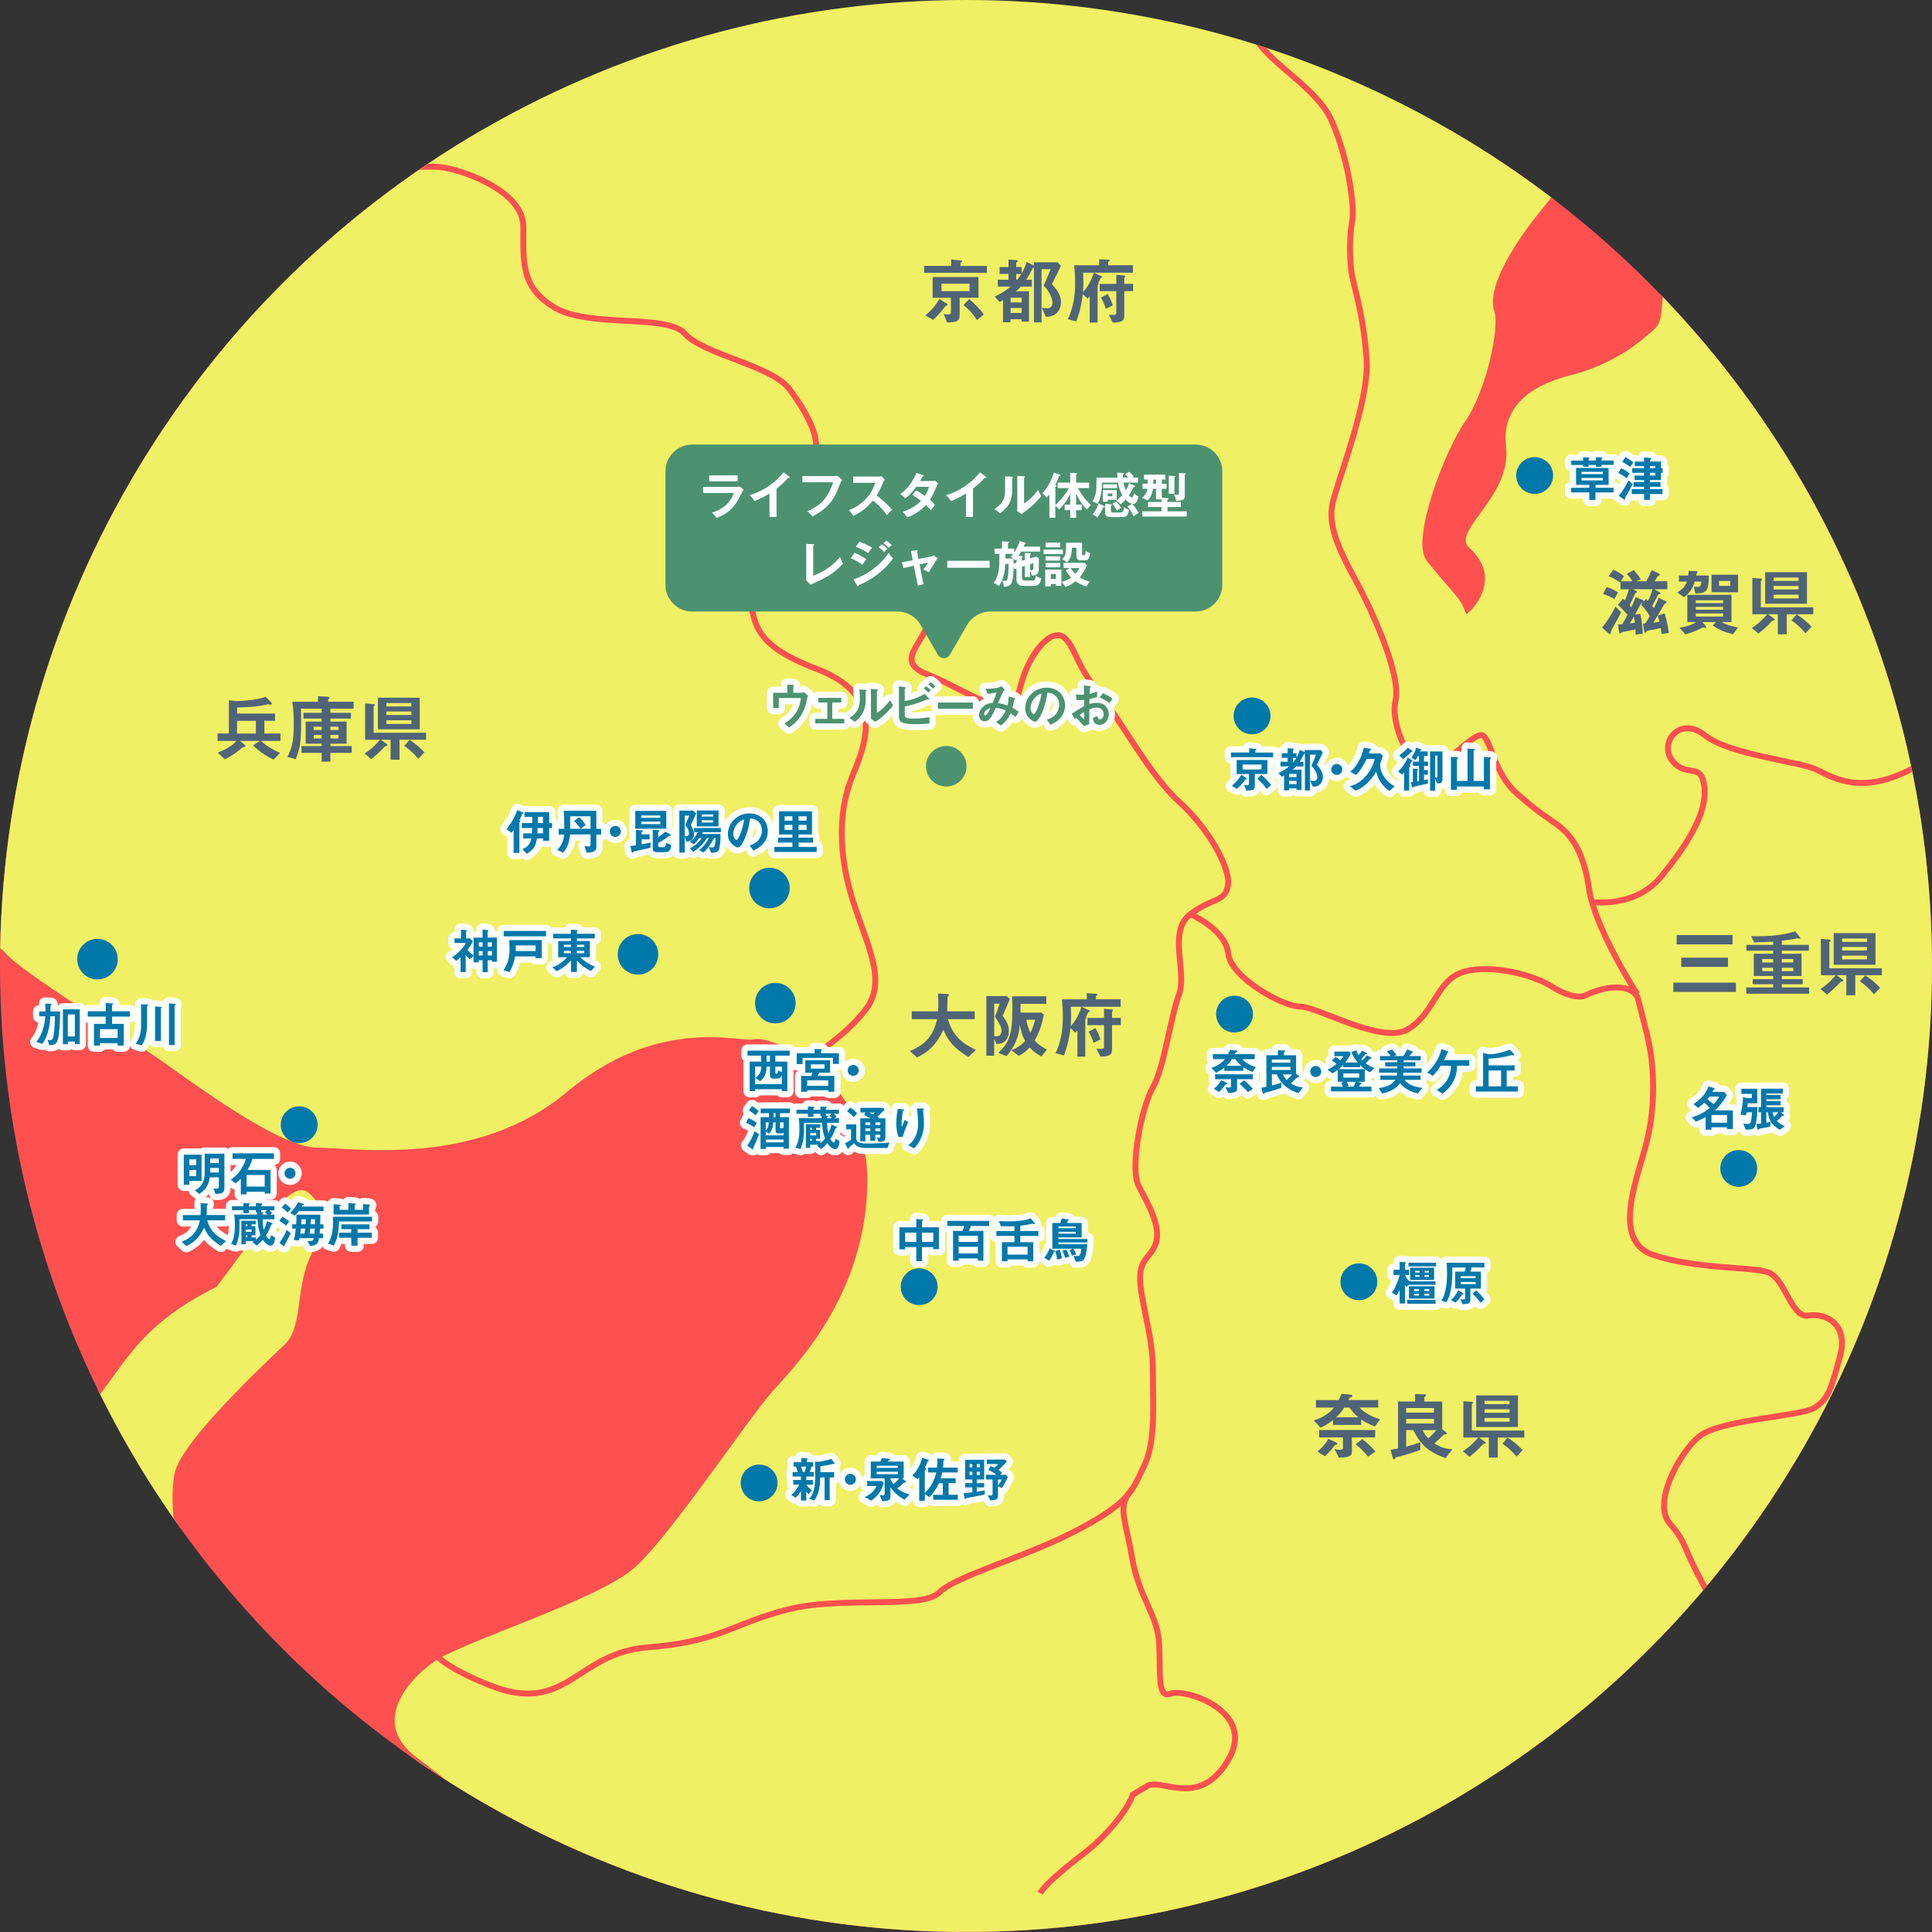 <?xml version="1.0" encoding="UTF-8"?>
<svg id="_レイヤー_2" data-name="レイヤー 2" xmlns="http://www.w3.org/2000/svg" xmlns:xlink="http://www.w3.org/1999/xlink" viewBox="0 0 491.7 491.7">
  <rect x="0" y="0" width="491.7" height="491.7" fill="#333333" stroke="none"/>
  <defs>
    <style>
      .cls-1 {
        fill: #ff5050;
      }

      .cls-2 {
        fill: #fff;
      }

      .cls-3, .cls-4, .cls-5 {
        fill: none;
      }

      .cls-4, .cls-6 {
        stroke: #ff5050;
        stroke-width: 1.5px;
      }

      .cls-5 {
        stroke: #fff;
        stroke-linecap: round;
        stroke-linejoin: round;
        stroke-width: 3.16px;
      }

      .cls-6 {
        fill: #f0f064;
      }

      .cls-7 {
        fill: #4c9271;
      }

      .cls-8 {
        fill: #0078aa;
      }

      .cls-9 {
        clip-path: url(#clippath);
      }

      .cls-10 {
        fill: #506478;
      }
    </style>
    <clipPath id="clippath">
      <circle class="cls-3" cx="245.85" cy="245.85" r="245.85"/>
    </clipPath>
  </defs>
  <g id="_レイヤー_1-2" data-name="レイヤー 1">
    <g class="cls-9">
      <g>
        <rect id="_海" data-name="海" class="cls-1" x="-140.92" y="33" width="641.45" height="471.9"/>
        <path class="cls-6" d="M678.38,346.26c-5.27-3.01-30.96-20.32-36.56-21.82-5.59-1.51-21.4-9.03-25.92-15.05-4.52-6.02-18.07-9.03-27.1-9.78-9.03-.75-3.01-12.8-1.51-16.56,1.51-3.76-11.29-6.02-11.29-16.56s18.07-45.91,24.84-57.2c6.77-11.29,13.55-39.89,21.08-56.44,7.53-16.56,23.34-21.83,31.61-24.84,8.28-3.01,23.34-6.78,27.1-17.31,3.76-10.53,0-114.39,0-114.39h-190.44s1.51,7.53,0,16.56c-1.51,9.03-3.53,18.85-12.31,27.11-8.77,8.26-28.34,15.03-35.87,21.81-7.53,6.77-18.82,6.77-19.57,13.92-.75,7.15,0,6.02-5.27,10.35-5.27,4.33-12.04,7.34-18.07,8.84-6.02,1.51-18.07,5.99-16.56,18.8,1.51,12.81-14.73,21.19-9.04,26.35,8.29,7.53,0,15.05,0,15.05-1.49-3.76-2.24-3.48-9.77-12.79-3.81-4.72,4.49-27.09,9.77-34.62,5.28-7.53,9.05-24.08,7.54-28.6-1.51-4.52,2.26-12.04,7.53-19.57,5.27-7.53,17.31-20.4,20.32-27.88,3.01-7.49,8.28-8.24,13.55-13.51,5.27-5.27,3.01-14.3,0-18.06l-3.01-3.76H-146.59v260.39s13.55-11.29,21.83-6.02c8.28,5.27,12.79,6.23,16.56-1.4,3.76-7.63,6.02-5.37,17.31-7.63,11.29-2.26,50.43-1.51,61.72-3.76,11.29-2.26,25.59,0,30.11,5.27s30.86,21.07,41.4,28.6c10.54,7.53,29.36,21.07,38.39,21.07s40.64,5.27,63.98-14.3c23.34-19.57,43.66-12.27,47.42-13.28,3.76-1.02,28.61,8.77,27.85,36.61-.75,27.84-18.07,45.15-24.09,51.93-6.02,6.77-25.59,36.12-34.62,44.4-9.03,8.28-43.66,18.82-51.19,24.08-7.53,5.27-16.56,16.56-4.52,25.59,12.04,9.03,38.39,29.35,33.12,39.89-5.27,10.54,364.31,0,364.31,0,0,0,7.53-18.81,17.31-22.58,9.78-3.76,37.64-6.02,65.49-24.84,27.85-18.81,35.38-3.76,60.22-12.04,24.84-8.28,45.92,5.27,46.67-10.54.75-15.8,12.79-36.88,12.04-47.41-.75-10.54-21.07-21.07-26.34-24.08Z"/>
        <path class="cls-6" d="M-31.21,423.17s8.05-8.15,19.08-17.3c11.02-9.15,21.33-33.24,32.16-45.45,10.83-12.2,13.16-22.83,34.59-33.5,11.51-15.08,19.23-28.9,24.74-23.64,5.51,5.26,3.31,9.92,0,17.51-3.31,7.59-1.61,17.41-6.32,21.87-4.71,4.46-26.2,24.57-27.86,32.42-1.65,7.86.62,25.31,6.92,36.97,6.3,11.66,11.82,19.38,7.96,23.23"/>
        <g>
          <path class="cls-10" d="M235.2,69.42v-1.75h6.9v-1.64l2.55.3c.11.02.24.06.24.19,0,.06-.06.11-.13.15-.22.15-.34.22-.34.28v.73h6.75v1.75h-15.98ZM240.98,77.74c-.24.05-.28.07-.32.13-1.51,1.9-1.84,2.33-3.2,3.53l-1.97-1.13c1.79-1.45,2.75-2.77,3.59-4.17l1.99,1.25c.06.04.09.13.09.2,0,.11-.11.17-.19.19ZM244.24,75.78v4.39c0,.61-.15,1.38-.82,1.6-.43.15-1.17.28-2.36.3l-.91-2.14c.45.06.78.11,1.19.11.5,0,.67-.21.67-.54v-3.72h-4.65v-5.28h11.67v5.28h-4.78ZM246.75,72.21h-7.14v1.88h7.14v-1.88ZM248.65,81.46c-.99-1.53-2.08-2.72-3.44-3.83l1.45-1.51c1.47,1.21,2.6,2.42,3.74,3.89l-1.75,1.45Z"/>
          <path class="cls-10" d="M268.58,79.99c-.84.56-1.62.59-2.4.63l-1.06-2.27c.48.07.95.11,1.43.11.13,0,.48,0,.74-.19.48-.32.56-.91.56-1.23,0-.65-.28-2.36-2.25-4.37.67-1.36,1.34-2.98,1.79-4.17h-2.31v13.54h-1.93v-13.95c-.37.19-.37.2-.52.5-.46.97-.74,1.53-1.45,2.6h1.43v1.75h-2.83c-.39.45-.65.69-1.23,1.21h3.33v7.7h-1.88v-.61h-2.81v.78h-1.92v-5.64c-.19.11-.33.19-.87.48l-1.23-1.38c1.88-.87,3-1.69,4.04-2.55h-3.27v-1.75h2.72v-1.47h-2.25v-1.75h2.25v-1.9l2.08.15c.13.02.3.07.3.22,0,.11-.04.15-.3.3-.04.04-.11.09-.11.15v1.08h1.38v1.62c.52-.89.86-1.62,1.28-2.9l1.86.89v-.82h6.01l.84.89c-.71,1.51-1.34,2.88-2.29,4.71,1.97,2.01,2.31,3.39,2.31,4.56,0,.71-.17,2.21-1.43,3.05ZM260.01,75.76h-2.81v1.21h2.81v-1.21ZM260.01,78.39h-2.81v1.25h2.81v-1.25ZM258.63,69.73v1.47h.24c.41-.48.65-.84,1.06-1.47h-1.3Z"/>
          <path class="cls-10" d="M275.66,69.4c.06,1.08.06,2.23.06,2.45,0,1.23-.04,1.75-.09,2.47,1.65-1.69,2.4-3.89,2.75-4.91l2.01.93c.09.04.15.11.15.17,0,.07-.04.11-.07.13-.05.04-.33.11-.37.15-.02.02-.5,1.02-.59,1.21.04.04.09.09.09.17s-.04.13-.07.19c-.02.04-.15.22-.19.26v9.47h-2.01v-6.68c-.2.26-.35.45-.48.6l-1.27-1.17c-.28,2.25-.63,4.13-1.67,6.96l-2.14-.58c1.38-2.85,1.86-6.01,1.86-9.15,0-1.53-.09-3.05-.24-4.56h6.33v-1.53l2.49.11c.09,0,.22.07.22.15,0,.11-.09.19-.17.24-.07.07-.22.2-.22.28v.74h6.29v1.9h-12.65ZM286.13,74.11v6.19c0,1.43-.74,1.75-2.94,1.79l-1-1.99c.33.02.8.05,1.15.05.61,0,.76-.22.76-.52v-5.53h-4.22v-1.84h4.22v-2.33l2.07.19c.13.02.2.09.2.2,0,.09-.24.41-.24.48v1.45h2.25v1.84h-2.25ZM281.43,78.59c-.33-1.26-.93-2.33-1.23-2.85l1.71-.93c.47.78,1,1.9,1.28,2.94l-1.77.84Z"/>
        </g>
        <g>
          <path class="cls-10" d="M410.46,159.76c-.41.74-.46.84-.5,1.19-.04.32-.04.41-.22.41-.11,0-.22-.04-.35-.17l-1.64-1.45c1.04-1.3,2.57-3.57,3.39-5.38l1.43,1.41c-.5,1.13-.67,1.41-2.1,3.98ZM410.86,152.45c-1.08-.67-2.33-1.12-2.88-1.3l.93-1.71c1.3.32,2.16.85,2.85,1.34l-.89,1.67ZM422.89,161.38c-.02-.28-.13-.89-.24-1.53-.61.15-1.73.39-2.14.45-1.17.19-1.28.22-1.49.45-.09.11-.24.28-.3.28-.15,0-.24-.17-.26-.3l-.32-2.01c.19,0,.43-.02.56-.04.45-.59.87-1.36,1.17-1.92-.74-1.19-1.47-2.08-2.2-2.87l.45-.52s-.24.09-.28.11c-.15.06-.19.11-.28.24-.26.56-.78,1.47-1.47,2.7l1.36-.15c.43,1.67.59,3.63.65,4.97l-1.82.28c0-.5-.02-.95-.04-1.36-.89.22-2.4.52-2.59.56-.71.11-.89.17-1.1.35-.06.07-.19.19-.22.19-.09,0-.21-.09-.22-.26l-.33-2.07c.32,0,.82-.06,1.08-.07.45-.71.8-1.34,1.34-2.36-.61-.78-1.69-1.9-2.42-2.59l1.25-1.54c.07.07.19.15.47.43.5-1,.78-1.84,1.06-2.83h-2.14v-1.95l-.15.19c-.78-.56-2.07-1.27-2.87-1.56l1.19-1.66c.65.28,1.79.86,2.75,1.69l-.89,1.26h3.02c-.43-.73-.87-1.28-1.47-1.86l1.82-.99c.59.65,1.27,1.51,1.75,2.29l-1.12.56h2.55c.5-.95.82-1.54,1.38-2.85l1.79.85c.11.06.24.15.24.3s-.13.22-.15.24c-.35.17-.41.19-.5.37-.22.41-.35.65-.63,1.08h3.2v2.03h-3.27l1.3.76c.11.06.24.17.24.3,0,.15-.09.17-.15.17-.32.04-.43.06-.58.35-.3.63-.71,1.51-1.4,2.7.3.33.33.37.47.52.6-1.23.91-1.9,1.19-2.6l1.79.84c.13.06.22.22.22.32,0,.06-.02.13-.11.17-.39.13-.41.15-.52.37-.6,1.06-2.18,3.72-2.72,4.61.95-.13,1.27-.19,1.53-.26-.21-.87-.32-1.19-.41-1.53l1.75-.56c.76,2.46.95,4.09,1.04,4.95l-1.81.3ZM415.66,149.97l.8.48c.07.06.19.15.19.26,0,.06-.04.11-.09.13-.32.07-.35.09-.47.35-.48,1.13-.97,2.08-1.38,2.87.15.17.41.45.47.52.32-.71.78-1.71,1.1-2.62l1.71.71c.33.13.33.34.32.48l.59-.69c.11.13.35.37.48.52.61-1.08.95-2.2,1.17-3.02h-4.89ZM415.81,156.93c-.33.59-.45.8-.99,1.73.41-.04.97-.11,1.28-.17-.11-.69-.15-.95-.3-1.56Z"/>
          <path class="cls-10" d="M431.46,151.02l-.39-1.71c.37.04.91.06,1.1.06.46,0,.8-.3.82-1.36h-1.66c-.61,1.92-1.32,2.88-2.77,4l-1.66-1.25c1.54-.97,2.01-1.62,2.44-2.75h-2.05v-1.54h2.36c.02-.17.13-.99.15-1.17l1.9.09c.11,0,.35.02.35.19,0,.06-.02.11-.13.21-.13.11-.22.39-.26.69h3.24c-.02,4.39-.86,4.48-3.44,4.56ZM441.06,161.4c-1.77-.41-3.4-.99-5.13-2.21l.73-.87h-3.44l.82.91c.06.06.17.17.17.33,0,.21-.11.26-.24.26-.15,0-.26-.04-.54-.17-.69.39-2.46,1.25-4.52,1.79l-1.45-1.69c.97-.15,2.6-.43,4.22-1.43h-2.25v-6.94h11.24v6.94h-2.53c1.51.86,3.24,1.19,4.19,1.38l-1.25,1.71ZM438.53,152.78h-6.94v.71h6.94v-.71ZM438.53,154.46h-6.94v.71h6.94v-.71ZM438.53,156.13h-6.94v.78h6.94v-.78ZM435.59,150.73v-4.46h6.75v4.46h-6.75ZM440.37,147.85h-2.87v1.26h2.87v-1.26Z"/>
          <path class="cls-10" d="M454.73,156.32v5.1h-2.27v-5.1h-2.49l1.58,1.15c.07.06.13.13.13.21,0,.06-.04.13-.11.17-.04.02-.28.04-.34.06-.17.04-1.04.95-1.3,1.23-.39.41-1.53,1.43-2.38,2.1l-1.69-1.41c.99-.65,2.19-1.49,3.91-3.5h-3.79v-9.25l2.21.19c.13.02.26.06.26.19,0,.09-.07.15-.15.22s-.17.17-.17.26v6.62h13.36v1.77h-6.75ZM449.24,153.66v-8.04h10.64v8.04h-10.64ZM457.74,146.98h-6.36v.86h6.36v-.86ZM457.74,149.13h-6.36v.89h6.36v-.89ZM457.74,151.35h-6.36v.95h6.36v-.95ZM459.49,161.17c-1.3-1.6-2.51-2.55-3.57-3.29l1.34-1.53c1.64,1.06,2.7,2.01,3.8,3.16l-1.56,1.66Z"/>
        </g>
        <g>
          <path class="cls-10" d="M425.86,252.45v-2.36h15.94v2.36h-15.94ZM426.72,240.34v-2.36h14.22v2.36h-14.22ZM427.87,246.07v-2.34h11.91v2.34h-11.91Z"/>
          <path class="cls-10" d="M444.44,252.91v-1.6h6.83v-.82h-5.19v-1.28h5.19v-.82h-4.93v-5.66h4.93v-.78h-6.79v-1.47h6.79v-.84c-1.77.13-2.92.17-4.84.19l-.76-1.58c.35.02.85.04,1.58.04,2.49,0,4.3-.2,5.12-.3,2.51-.32,3.55-.65,4.52-.97l1.12,1.4c.06.07.21.26.21.37,0,.09-.09.11-.19.11-.07,0-.46-.11-.56-.11-.07,0-1.3.24-1.49.28-.19.04-1.04.19-2.49.35v1.06h6.88v1.47h-6.88v.78h5v5.66h-5v.82h5.3v1.28h-5.3v.82h6.94v1.6h-15.98ZM451.26,244.08h-2.77v.87h2.77v-.87ZM451.26,246.29h-2.77v.87h2.77v-.87ZM456.4,244.08h-2.92v.87h2.92v-.87ZM456.4,246.29h-2.92v.87h2.92v-.87Z"/>
          <path class="cls-10" d="M472.17,248.19v5.1h-2.27v-5.1h-2.49l1.58,1.15c.07.06.13.13.13.21,0,.06-.04.13-.11.17-.04.02-.28.04-.34.06-.17.04-1.04.95-1.3,1.23-.39.41-1.53,1.43-2.38,2.1l-1.69-1.41c.99-.65,2.19-1.49,3.91-3.5h-3.79v-9.25l2.21.19c.13.02.26.06.26.19,0,.09-.07.15-.15.22s-.17.17-.17.26v6.62h13.36v1.77h-6.75ZM466.68,245.53v-8.04h10.64v8.04h-10.64ZM475.18,238.85h-6.36v.86h6.36v-.86ZM475.18,241.01h-6.36v.89h6.36v-.89ZM475.18,243.22h-6.36v.95h6.36v-.95ZM476.93,253.05c-1.3-1.6-2.51-2.55-3.57-3.29l1.34-1.53c1.64,1.06,2.7,2.01,3.8,3.16l-1.56,1.66Z"/>
        </g>
        <g>
          <path class="cls-10" d="M349.91,363.04c-1.23-.48-2.31-1-3.48-1.77v1.38h-7.18v-1.23c-1.04.84-1.94,1.38-3.16,1.94l-1.71-1.84c2.59-.87,4-1.93,5.12-3.29h-4.58v-1.9h5.77c.26-.54.52-1.08.73-1.56l1.93.13c.48.04.86.07.86.33,0,.21-.33.32-.69.5-.15.2-.24.41-.33.59h7.57v1.9h-4.74c.3.33.84.95,2.16,1.69,1.12.63,1.81.91,3.05,1.3l-1.3,1.82ZM340.1,367.69c-.32.06-.35.06-.46.19-.76,1.08-1.49,1.86-2.44,2.75l-1.9-1.21c.84-.69,1.8-1.58,2.77-3.22l1.6.71c.09.04.67.3.67.56,0,.02,0,.19-.24.22ZM344.06,365.81v3.57c0,1.14-.63,1.56-3.33,1.58l-1.1-2.19c.35.09.74.19,1.32.19.47,0,.84-.05.84-.52v-2.62h-6.05v-1.88h14.25v1.88h-5.94ZM343.43,358.22h-1.32c-.74,1.17-1.13,1.64-2.1,2.49h5.71c-1-.82-1.39-1.28-2.29-2.49ZM348.16,370.7c-1.06-1.28-1.82-2.07-3.14-3.14l1.67-1.3c1.27.89,2.34,1.99,3.37,3.16l-1.9,1.28Z"/>
          <path class="cls-10" d="M367.9,371.09c-4.37-1.54-6.44-3.5-8.2-7.13h-1.82v4.2c1.88-.5,2.77-.8,3.59-1.08v1.95c-3.03,1.08-5.25,1.64-6.29,1.9-.13.32-.2.48-.43.48-.2,0-.3-.41-.33-.52l-.52-1.88c1.12-.22,1.41-.28,1.9-.39v-11.93h4.35v-1.88l2.18.04c.5,0,.61.07.61.24,0,.24-.32.43-.48.52v1.08h4.59v7.02l.76.63s.39.33.39.52c0,.22-.24.22-.32.22-.11,0-.2,0-.37-.02-.69.65-1.04,1.01-2.46,2.29,1.67,1.06,2.88,1.36,4.56,1.53l-1.71,2.19ZM364.95,358.35h-7.07v1.17h7.07v-1.17ZM364.95,361.12h-7.07v1.17h7.07v-1.17ZM362.06,363.97c.45.97.89,1.51,1.45,2.12.93-.87,1.58-1.58,2.07-2.12h-3.52Z"/>
          <path class="cls-10" d="M381.18,365.84v5.1h-2.27v-5.1h-2.49l1.58,1.15c.07.06.13.13.13.21,0,.06-.04.13-.11.17-.04.02-.28.04-.34.06-.17.04-1.04.95-1.3,1.23-.39.41-1.53,1.43-2.38,2.1l-1.69-1.41c.99-.65,2.19-1.49,3.91-3.5h-3.79v-9.25l2.21.19c.13.02.26.06.26.19,0,.09-.07.15-.15.22s-.17.17-.17.26v6.62h13.36v1.77h-6.75ZM375.69,363.18v-8.04h10.64v8.04h-10.64ZM384.19,356.51h-6.36v.86h6.36v-.86ZM384.19,358.66h-6.36v.89h6.36v-.89ZM384.19,360.88h-6.36v.95h6.36v-.95ZM385.94,370.7c-1.3-1.6-2.51-2.55-3.57-3.29l1.34-1.53c1.64,1.06,2.7,2.01,3.8,3.16l-1.56,1.66Z"/>
        </g>
        <g id="_県境" data-name="県境">
          <g>
            <path class="cls-4" d="M53.1.47s-4.41,24.28,9.55,29.39c13.96,5.11,16.8,8.3,26.35,11.24,9.56,2.94,18.48.52,24.36,1.62,5.88,1.1,19.84,6.25,19.84,15.06s-.74,15.43,8.08,20.57c8.82,5.14,28.66,1.47,33.07,6.61,4.41,5.14,22.05,8.09,26.46,13.96,4.41,5.88,10.29,15.43,4.41,19.1-5.88,3.67-9.55,6.61-9.55,11.02s-8.82-2.2-10.29,3.67c-1.47,5.88,3.68,7.35,5.15,16.16,1.47,8.82-.2,14.7,17.17,21.31,17.37,6.61,12.96,18.37,9.29,27.19s-3.67,19.84,0,31.6c3.67,11.76,8.92,20.57,3.36,27.92-5.56,7.35-15.59,13.2-15.59,13.2"/>
            <path class="cls-4" d="M195.67,129.06s3.68-1.5,4.41,6.23c.73,7.73,1.47,11.22,11.02,10.48,9.55-.73,24.25,5.33,24.99,11.21.74,5.88-9.56,11.02,0,14.69,9.56,3.67,21.17,13.23,23.45,3.67,2.28-9.55,8.16-15.43,11.09-13.23,2.94,2.2,2.94,6.61,8.82,13.96,5.88,7.35,13.23,21.32,20.58,27.93,7.35,6.61,13.23,16.89,12.49,21.3-.73,4.41-3.67,2.94-9.55,7.35-5.88,4.41-.74,14.69-2.94,20.57-2.2,5.88-3.68,18.37-6.61,23.51-2.94,5.14-5.88,20.57-3.67,24.98,2.2,4.41,5.88,10.29,4.41,14.7-1.47,4.41-5.15,3.67-3.68,12.49,1.47,8.82,2.94,12.49,2.94,20.57s.73,17.64-2.2,23.51c-2.94,5.88-2.91,8.9-16.52,16.16-13.61,7.26-31.25,11.76-35.66,16.16-4.41,4.41-24.99.73-38.95,4.41-13.96,3.67-16.9,8.09-35.28,9.55-18.37,1.47-20.57,17.54-40.42,9.55-7.12-2.87-11.03-5.28-13.1-7.2"/>
            <path class="cls-4" d="M302.97,232.67s8.94,3.84,9.62,10c.67,6.16,13.9,13.51,18.31,13.51s20.58,9.55,27.19,5.88c6.61-3.67,7.35-11.65,13.23-14.28,5.88-2.62,17.64-.42,23.52,3.25,5.88,3.67,8.45,2.4,8.45,2.4,6.26-3.11,12.38-2.77,13.59.76l2.2,8.71c2.2,8.71,2.2,19,0,27.82-2.2,8.82-9.19,24.98,1.65,28.66,10.84,3.67,24.8,2.94,29.21,4.41,4.41,1.47,5.88,11.76,10.29,11.02,4.41-.74,10.29,2.2,8.08,10.29-2.2,8.08-2.94,11.02-6.61,13.23-3.68,2.2-24.25,2.94-29.4,7.35-5.14,4.41-11.76,16.9-7.35,22.04,4.41,5.14,2.94,5.14,8.08,14.69,5.14,9.55,2.94,10.29.73,16.17-2.2,5.88,7.35,16.9,3.68,27.92-3.68,11.02-5.14,16.9-4.41,22.78.73,5.88-.7,12.58-.7,12.58"/>
            <path class="cls-4" d="M288.12,379.03c-4.01,4.24-1.62,7.76,0,17.4,1.62,9.64,6.03,14.05,6.76,20.66.73,6.61-.74,15.45,2.94,13.97,3.68-1.48,22.17,4.4,14.76,16.89-7.41,12.49-16.96,4.41-20.64,6.61l-3.68,2.2c-1.29,4.04-6.92,10.79-12.5,15,0,0-9.55,7.2-11.02,10.07"/>
            <path class="cls-4" d="M416.66,252.98s-10.8-16.64-12.27-26.92c-1.47-10.29-5.14-13.96-8.08-16.17-2.94-2.2-4.66-2.94-10.42-8.08-5.75-5.14-6.49-13.96-8.69-14.7-2.2-.73-10.29,8.82-13.96,8.82s-9.56-11.02-8.08-17.63c1.47-6.61-5.88-22.78-10.29-30.86-4.41-8.08-6.61-13.46-5.88-18.49.73-5.03,9.56-26.33,8.82-37.36-.74-11.02-2.94-17.63-3.68-21.31-.73-3.67-.73-10.29,0-13.96.73-3.67-1.01-16.17-5.28-25.72-4.27-9.55-20.44-16.9-19.7-23.51l.73-6.61"/>
            <path class="cls-4" d="M405.15,229.56s11,1.64,17.61-6.45c6.61-8.08,11.76-16.16,11.02-22.78-.74-6.61-4.41-2.2-8.08-6.61-3.68-4.41,1.61-11.76,8.16-6.61,6.54,5.14,24.18,6.61,28.59,8.82,4.41,2.2,11.76,6.62,24.99-.73,13.23-7.35,22.05-5.14,33.07-27.92,11.02-22.78,8.08-22.05,13.23-49.23,5.14-27.19,9.56-33.8,5.88-36.74-3.68-2.94-13.23-13.23-13.96-19.11-.73-5.88-11.76-11.72-8.08-19.47,3.67-7.75,8.82-18.74,9.55-26.82.73-8.08.73-15.43.73-15.43"/>
          </g>
        </g>
        <g>
          <g>
            <path class="cls-5" d="M313.29,192.7v-1.18h4.64v-1.1l1.71.2c.07.01.16.04.16.13,0,.04-.04.07-.09.1-.15.1-.23.15-.23.19v.49h4.54v1.18h-10.74ZM317.18,198.29c-.16.04-.19.05-.21.09-1.01,1.28-1.24,1.56-2.15,2.37l-1.32-.76c1.2-.98,1.85-1.86,2.41-2.8l1.34.84s.06.09.06.14c0,.07-.08.11-.13.13ZM319.36,196.98v2.95c0,.41-.1.92-.55,1.08-.29.1-.79.19-1.59.2l-.61-1.44c.3.04.52.07.8.07.34,0,.45-.14.45-.36v-2.5h-3.13v-3.55h7.84v3.55h-3.21ZM321.05,194.58h-4.8v1.26h4.8v-1.26ZM322.33,200.79c-.66-1.02-1.4-1.82-2.31-2.58l.98-1.01c.99.81,1.75,1.63,2.51,2.61l-1.18.98Z"/>
            <path class="cls-5" d="M335.74,199.8c-.56.38-1.09.4-1.61.42l-.71-1.53c.32.05.64.08.96.08.09,0,.32,0,.5-.13.32-.21.38-.61.38-.83,0-.44-.19-1.59-1.51-2.94.45-.91.9-2,1.2-2.8h-1.55v9.1h-1.3v-9.38c-.25.13-.25.14-.35.34-.31.65-.5,1.03-.98,1.75h.96v1.18h-1.9c-.26.3-.44.46-.83.81h2.24v5.17h-1.26v-.41h-1.89v.52h-1.29v-3.79c-.13.07-.23.12-.59.32l-.83-.93c1.26-.59,2.01-1.14,2.71-1.71h-2.2v-1.18h1.82v-.99h-1.51v-1.18h1.51v-1.27l1.4.1c.09.01.2.05.2.15,0,.07-.02.1-.2.2-.03.02-.07.06-.07.1v.73h.92v1.09c.35-.6.58-1.09.86-1.95l1.25.6v-.55h4.04l.56.6c-.47,1.01-.9,1.94-1.54,3.16,1.32,1.35,1.55,2.27,1.55,3.06,0,.48-.11,1.49-.96,2.05ZM329.97,196.96h-1.89v.81h1.89v-.81ZM329.97,198.72h-1.89v.84h1.89v-.84ZM329.05,192.91v.99h.16c.28-.32.44-.56.71-.99h-.87Z"/>
            <path class="cls-5" d="M340.21,197.21c-.78,0-1.4-.63-1.4-1.4s.64-1.4,1.4-1.4,1.4.63,1.4,1.4-.63,1.4-1.4,1.4Z"/>
            <path class="cls-5" d="M353.64,201.29c-.38-.24-1.21-.76-2.07-1.98-.86-1.21-1.19-2.35-1.35-2.89-1.15,1.91-2.98,4.06-5.26,4.81l-1.41-1.16c.63-.15,2.24-.52,3.93-2.39,1.67-1.84,2.23-3.86,2.41-4.53h-2.08c-.19.38-.57,1.19-1.22,2.23-.74,1.18-1.21,1.59-1.51,1.84l-1.44-.81c1.86-1.53,2.91-3.76,3.44-6.11l1.57.24c.29.04.33.1.33.17,0,.06-.03.1-.06.12-.04.03-.26.1-.3.14,0,.01-.2.65-.24.78h2.9l.64.57c-.11.4-.25.91-.55,1.73q-.12.35-.12.71c0,1.24.74,3.66,3.67,5.36l-1.26,1.16Z"/>
            <path class="cls-5" d="M359.29,193.78c-.1.14-.49.79-.58.92.11.09.23.19.23.29,0,.06-.14.17-.29.29v5.91h-1.3v-4.58c-.19.23-.32.38-.49.53l-1.02-.78c.84-.81,1.7-1.82,2.42-3.54l1.1.64c.06.04.14.1.14.19,0,.1-.1.13-.21.13ZM359.24,191.35c-.09,0-.12.05-.19.11-.66.7-1.31,1.24-1.96,1.7l-1.01-.92c.8-.58,1.62-1.19,2.21-1.94l1.12.79s.1.1.1.15c0,.11-.07.11-.28.11ZM363.4,199.4c-1.36.34-1.55.36-3.21.74-.41.09-.46.1-.51.19-.06.11-.09.15-.16.15s-.12-.11-.15-.2l-.3-1.18c.09-.01.43-.06.5-.07v-3.43l1.15.13c.12.01.2.07.2.16s-.14.16-.23.21v2.75c.11-.03.35-.06.45-.07v-3.86h-1.55v-1.08h1.55v-1.44h-.25c-.19.4-.36.66-.64,1.04l-1.04-.59c.64-.94.96-1.64,1.2-2.54l1.18.38s.15.05.15.14c0,.06-.07.1-.22.15-.05.05-.09.17-.13.26h1.96v1.16h-.94v1.44h1.01v1.08h-1.01v1.07h.98v1.18h-.98v1.39c.34-.06.67-.12,1.01-.2l-.03,1.05ZM365.8,199.39l-.55-1.11v2.94h-1.29v-9.98h3.15v7.1c0,1-.59,1.03-1.31,1.05ZM365.84,192.31h-.59v5.51c.16.09.26.09.29.09.2,0,.3-.17.3-.29v-5.31Z"/>
            <path class="cls-5" d="M379.34,193.08s-.14.09-.14.15v7.64h-1.55v-.7h-6.85v.83h-1.53v-8.38l1.59.08c.16.01.25.07.25.19,0,.07-.1.14-.16.17-.05.04-.15.1-.15.16v5.53h2.69v-8.26l1.63.13c.13.01.26.04.26.19,0,.09-.13.14-.17.17-.06.03-.17.09-.17.15v7.63h2.62v-6.11l1.65.11c.12.01.2.04.2.14,0,.09-.1.16-.16.2Z"/>
          </g>
          <g>
            <path class="cls-8" d="M313.29,192.7v-1.18h4.64v-1.1l1.71.2c.07.01.16.04.16.13,0,.04-.04.07-.09.1-.15.1-.23.15-.23.19v.49h4.54v1.18h-10.74ZM317.18,198.29c-.16.04-.19.05-.21.09-1.01,1.28-1.24,1.56-2.15,2.37l-1.32-.76c1.2-.98,1.85-1.86,2.41-2.8l1.34.84s.06.09.06.14c0,.07-.08.11-.13.13ZM319.36,196.98v2.95c0,.41-.1.92-.55,1.08-.29.1-.79.19-1.59.2l-.61-1.44c.3.04.52.07.8.07.34,0,.45-.14.45-.36v-2.5h-3.13v-3.55h7.84v3.55h-3.21ZM321.05,194.58h-4.8v1.26h4.8v-1.26ZM322.33,200.79c-.66-1.02-1.4-1.82-2.31-2.58l.98-1.01c.99.81,1.75,1.63,2.51,2.61l-1.18.98Z"/>
            <path class="cls-8" d="M335.74,199.8c-.56.38-1.09.4-1.61.42l-.71-1.53c.32.05.64.08.96.08.09,0,.32,0,.5-.13.32-.21.38-.61.38-.83,0-.44-.19-1.59-1.51-2.94.45-.91.9-2,1.2-2.8h-1.55v9.1h-1.3v-9.38c-.25.13-.25.14-.35.34-.31.65-.5,1.03-.98,1.75h.96v1.18h-1.9c-.26.3-.44.46-.83.81h2.24v5.17h-1.26v-.41h-1.89v.52h-1.29v-3.79c-.13.07-.23.12-.59.32l-.83-.93c1.26-.59,2.01-1.14,2.71-1.71h-2.2v-1.18h1.82v-.99h-1.51v-1.18h1.51v-1.27l1.4.1c.09.01.2.05.2.15,0,.07-.02.1-.2.2-.03.02-.07.06-.07.1v.73h.92v1.09c.35-.6.58-1.09.86-1.95l1.25.6v-.55h4.04l.56.6c-.47,1.01-.9,1.94-1.54,3.16,1.32,1.35,1.55,2.27,1.55,3.06,0,.48-.11,1.49-.96,2.05ZM329.97,196.96h-1.89v.81h1.89v-.81ZM329.97,198.72h-1.89v.84h1.89v-.84ZM329.05,192.91v.99h.16c.28-.32.44-.56.71-.99h-.87Z"/>
            <path class="cls-8" d="M340.21,197.21c-.78,0-1.4-.63-1.4-1.4s.64-1.4,1.4-1.4,1.4.63,1.4,1.4-.63,1.4-1.4,1.4Z"/>
            <path class="cls-8" d="M353.64,201.29c-.38-.24-1.21-.76-2.07-1.98-.86-1.21-1.19-2.35-1.35-2.89-1.15,1.91-2.98,4.06-5.26,4.81l-1.41-1.16c.63-.15,2.24-.52,3.93-2.39,1.67-1.84,2.23-3.86,2.41-4.53h-2.08c-.19.38-.57,1.19-1.22,2.23-.74,1.18-1.21,1.59-1.51,1.84l-1.44-.81c1.86-1.53,2.91-3.76,3.44-6.11l1.57.24c.29.04.33.1.33.17,0,.06-.03.1-.06.12-.04.03-.26.1-.3.14,0,.01-.2.65-.24.78h2.9l.64.57c-.11.4-.25.91-.55,1.73q-.12.35-.12.71c0,1.24.74,3.66,3.67,5.36l-1.26,1.16Z"/>
            <path class="cls-8" d="M359.29,193.78c-.1.14-.49.79-.58.92.11.09.23.19.23.29,0,.06-.14.17-.29.29v5.91h-1.3v-4.58c-.19.23-.32.38-.49.53l-1.02-.78c.84-.81,1.7-1.82,2.42-3.54l1.1.64c.06.04.14.1.14.19,0,.1-.1.13-.21.13ZM359.24,191.35c-.09,0-.12.05-.19.11-.66.7-1.31,1.24-1.96,1.7l-1.01-.92c.8-.58,1.62-1.19,2.21-1.94l1.12.79s.1.1.1.15c0,.11-.07.11-.28.11ZM363.4,199.4c-1.36.34-1.55.36-3.21.74-.41.09-.46.1-.51.19-.06.11-.09.15-.16.15s-.12-.11-.15-.2l-.3-1.18c.09-.01.43-.06.5-.07v-3.43l1.15.13c.12.01.2.07.2.16s-.14.16-.23.21v2.75c.11-.03.35-.06.45-.07v-3.86h-1.55v-1.08h1.55v-1.44h-.25c-.19.4-.36.66-.64,1.04l-1.04-.59c.64-.94.96-1.64,1.2-2.54l1.18.38s.15.05.15.14c0,.06-.07.1-.22.15-.05.05-.09.17-.13.26h1.96v1.16h-.94v1.44h1.01v1.08h-1.01v1.07h.98v1.18h-.98v1.39c.34-.06.67-.12,1.01-.2l-.03,1.05ZM365.8,199.39l-.55-1.11v2.94h-1.29v-9.98h3.15v7.1c0,1-.59,1.03-1.31,1.05ZM365.84,192.31h-.59v5.51c.16.09.26.09.29.09.2,0,.3-.17.3-.29v-5.31Z"/>
            <path class="cls-8" d="M379.34,193.08s-.14.09-.14.15v7.64h-1.55v-.7h-6.85v.83h-1.53v-8.38l1.59.08c.16.01.25.07.25.19,0,.07-.1.14-.16.17-.05.04-.15.1-.15.16v5.53h2.69v-8.26l1.63.13c.13.01.26.04.26.19,0,.09-.13.14-.17.17-.06.03-.17.09-.17.15v7.63h2.62v-6.11l1.65.11c.12.01.2.04.2.14,0,.09-.1.16-.16.2Z"/>
          </g>
        </g>
        <g>
          <g>
            <path class="cls-5" d="M358.56,326.98l-.58.55c-.12-.1-.25-.2-.41-.51v4.73h-1.36v-3.48c-.26.63-.55,1.1-.74,1.39l-1.24-.66c.33-.45.56-.77,1.14-2.09.56-1.28.69-1.8.84-2.41h-1.55v-1.34h1.55v-2l1.26.06c.25.01.35.05.35.15,0,.06-.05.1-.11.14-.11.07-.14.09-.14.14v1.51h1.03v1.34h-.99c.19.6.65,1.24,1.06,1.59h6.65v.9h-6.76ZM358.16,331.81v-1.01h7.17v1.01h-7.17ZM358.46,322.3v-.94h6.99v.94h-6.99ZM358.59,330.49v-3.13h6.51v3.13h-6.51ZM358.89,325.75v-3.11h6.09v3.11h-6.09ZM361.15,328.1h-1.24v.48h1.24v-.48ZM361.15,329.25h-1.24v.48h1.24v-.48ZM361.31,323.43h-1.15v.42h1.15v-.42ZM361.31,324.5h-1.15v.44h1.15v-.44ZM363.76,328.1h-1.26v.48h1.26v-.48ZM363.76,329.25h-1.26v.48h1.26v-.48ZM363.67,323.43h-1.13v.42h1.13v-.42ZM363.67,324.5h-1.13v.44h1.13v-.44Z"/>
            <path class="cls-5" d="M374.55,322.58c-.14.46-.19.63-.33,1.05h2.68v4.31h-2.69v2.96c0,.8-.48,1.01-2,1.02l-.5-1.27c.42.05.87.05.87.05.07,0,.3,0,.3-.26v-2.5h-2.53v-4.31h2.4c.1-.3.21-.65.3-1.05h-3.43v1.59c0,2.19-.22,3.38-.56,4.89-.22,1-.57,1.71-.91,2.36l-1.3-.43c.32-.54.54-.9.77-1.7.35-1.16.66-2.7.66-4.88,0-.21,0-1.56-.09-3.04h9.59v1.2h-3.25ZM372.1,329.45c-.45.77-1.01,1.47-1.69,2.06l-1.15-.66c.82-.67,1.42-1.5,1.85-2.49l1.15.71c.21.14.22.24.22.26,0,.11-.22.11-.39.11ZM375.56,324.8h-3.81v.5h3.81v-.5ZM375.56,326.27h-3.81v.55h3.81v-.55ZM376.77,331.55c-.39-.61-1.14-1.57-1.98-2.27l.87-.87c.75.6,1.64,1.59,2.12,2.35l-1.02.8Z"/>
          </g>
          <g>
            <path class="cls-8" d="M358.56,326.98l-.58.55c-.12-.1-.25-.2-.41-.51v4.73h-1.36v-3.48c-.26.63-.55,1.1-.74,1.39l-1.24-.66c.33-.45.56-.77,1.14-2.09.56-1.28.69-1.8.84-2.41h-1.55v-1.34h1.55v-2l1.26.06c.25.01.35.05.35.15,0,.06-.05.1-.11.14-.11.07-.14.09-.14.14v1.51h1.03v1.34h-.99c.19.6.65,1.24,1.06,1.59h6.65v.9h-6.76ZM358.16,331.81v-1.01h7.17v1.01h-7.17ZM358.46,322.3v-.94h6.99v.94h-6.99ZM358.59,330.49v-3.13h6.51v3.13h-6.51ZM358.89,325.75v-3.11h6.09v3.11h-6.09ZM361.15,328.1h-1.24v.48h1.24v-.48ZM361.15,329.25h-1.24v.48h1.24v-.48ZM361.31,323.43h-1.15v.42h1.15v-.42ZM361.31,324.5h-1.15v.44h1.15v-.44ZM363.76,328.1h-1.26v.48h1.26v-.48ZM363.76,329.25h-1.26v.48h1.26v-.48ZM363.67,323.43h-1.13v.42h1.13v-.42ZM363.67,324.5h-1.13v.44h1.13v-.44Z"/>
            <path class="cls-8" d="M374.55,322.58c-.14.46-.19.63-.33,1.05h2.68v4.31h-2.69v2.96c0,.8-.48,1.01-2,1.02l-.5-1.27c.42.05.87.05.87.05.07,0,.3,0,.3-.26v-2.5h-2.53v-4.31h2.4c.1-.3.21-.65.3-1.05h-3.43v1.59c0,2.19-.22,3.38-.56,4.89-.22,1-.57,1.71-.91,2.36l-1.3-.43c.32-.54.54-.9.77-1.7.35-1.16.66-2.7.66-4.88,0-.21,0-1.56-.09-3.04h9.59v1.2h-3.25ZM372.1,329.45c-.45.77-1.01,1.47-1.69,2.06l-1.15-.66c.82-.67,1.42-1.5,1.85-2.49l1.15.71c.21.14.22.24.22.26,0,.11-.22.11-.39.11ZM375.56,324.8h-3.81v.5h3.81v-.5ZM375.56,326.27h-3.81v.55h3.81v-.55ZM376.77,331.55c-.39-.61-1.14-1.57-1.98-2.27l.87-.87c.75.6,1.64,1.59,2.12,2.35l-1.02.8Z"/>
          </g>
        </g>
        <g>
          <g>
            <path class="cls-5" d="M205.2,375.79v.88h1.67v1.19h-1.67c.45.63,1.08,1.17,1.44,1.45l-.8.93c-.31-.21-.49-.39-.64-.59v2.23h-1.35v-2.38c-.36.58-.88,1.25-1.35,1.7l-1.12-.73c.84-.7,1.5-1.49,1.99-2.62h-1.48v-1.19h1.95v-.88h-2.12v-1.15h1.29c-.08-.26-.25-.93-.43-1.38h-.61v-1.12h1.96v-1.08l1.38.13c.19.01.26.05.26.11s-.06.13-.11.16c-.03.03-.13.11-.13.19v.49h1.63v1.12h-.4c-.14.51-.26.88-.5,1.38h1.03v1.15h-1.89ZM203.88,373.26c.16.41.31.89.44,1.38h.46c.1-.29.29-.83.4-1.38h-1.3ZM212.11,372.57c-.11,0-.41.07-.55.11-.06.01-1.45.34-2.76.44.01.4,0,.59-.01,1.55h3.5v1.34h-1.13v5.79h-1.3v-5.79h-1.09c-.14,3.08-.46,4.27-1.52,5.89l-1.33-.44c.41-.46.68-.78.95-1.45.5-1.25.61-2.73.61-4.68,0-1.12-.01-2.23-.06-3.35l.78.05c.14.01.32-.03.38-.03,2.02-.39,2.24-.44,2.94-.7l.75.9c.04.05.12.17.12.26,0,.1-.07.1-.29.1Z"/>
            <path class="cls-5" d="M216.42,377.89c-.78,0-1.4-.63-1.4-1.4s.64-1.4,1.4-1.4,1.4.63,1.4,1.4-.63,1.4-1.4,1.4Z"/>
            <path class="cls-5" d="M221.77,381.92l-1.69-.91c1.25-.61,2.25-1.27,3.02-2.81h-2.42v-1.28h3.73l.51.5c-.58,1.95-1.34,3.13-3.16,4.5ZM230.22,381.7c-1.44-.8-2.61-1.8-3.6-3.17v2.43c0,.93-.78,1.05-2.08,1.08l-.68-1.58c.26.05.58.1.9.1.24,0,.38-.07.38-.41v-3.9h-3.52v-4.27h2.42c.14-.26.24-.46.44-.91l1.54.17c.36.04.51.1.51.21,0,.09-.07.15-.12.19-.05.03-.26.09-.31.11-.03.02-.1.19-.13.22h4.02v4.23h-.49l.96.75s.17.16.17.26c0,.05-.01.09-.06.1-.05.02-.29,0-.35,0-.16,0-.2.04-.33.16-.41.41-.76.78-1.55,1.3.76.64,1.48,1.07,3.14,1.6l-1.28,1.3ZM228.51,373.04h-5.4v.55h5.4v-.55ZM228.51,374.56h-5.4v.63h5.4v-.63ZM226.63,376.25v.26c.36.63.59.94.76,1.2.61-.51.95-.86,1.45-1.47h-2.22Z"/>
            <path class="cls-5" d="M237.51,381.7v-1.27h2.44v-2.94h-.99c-.74,1.59-1.34,2.41-2.42,3.53l-1.17-.75v1.67h-1.43v-6.01c-.09.14-.16.25-.4.5l-1.33-.86c.89-.98,1.88-2.23,2.48-4.54l1.43.44c.25.07.31.14.31.21,0,.09-.07.12-.15.15-.16.04-.17.05-.24.21-.21.51-.31.82-.65,1.49.24.09.35.13.35.25,0,.05-.04.08-.09.11-.26.23-.29.25-.29.34v5.68c1.82-1.57,2.55-3.65,2.92-5.16h-2.1v-1.23h2.29c.07-.73.11-1.32.1-2.33l1.44.06c.3.01.43.06.43.16,0,.06-.05.11-.16.2-.1.07-.16.12-.16.21-.04.93-.04,1.01-.13,1.69h3.75v1.23h-3.93c-.1.45-.2.84-.41,1.5h3.82v1.24h-1.8v2.94h2.34v1.27h-6.25Z"/>
            <path class="cls-5" d="M248.03,380.9c-.2.04-1.2.2-1.44.24-.18.02-.58.1-.65.19-.13.13-.16.16-.24.16-.06,0-.15-.03-.16-.1l-.3-1.38c1.09-.09,1.38-.13,2.23-.23v-1.24h-1.83v-1.08h1.83v-.92h-1.83v-5.03h4.84v5.03h-1.89v.92h1.89v1.08h-1.89v1.09c1.12-.16,1.64-.26,2.03-.35v1.1c-.86.19-1.72.35-2.58.51ZM247.47,372.59h-.7v.88h.7v-.88ZM247.47,374.56h-.7v.9h.7v-.9ZM249.35,372.59h-.76v.88h.76v-.88ZM249.35,374.56h-.76v.9h.76v-.9ZM255.05,378.73l-1.07-.48v2.37c0,.9-.35,1.17-1.93,1.24l-.65-1.27h.74c.33,0,.48-.09.48-.4v-3.65h-1.68v-1.19h2.68c-.35-.28-.86-.68-2.08-1.23l.56-.98c.45.15.66.25,1.01.41.31-.28.56-.5.91-.94h-2.86v-1.15h4.6l.46.55c-.41.46-1.1,1.21-2.12,2.09.48.31.7.51.9.7l-.36.54h1.34l.51.59c-.31.7-.78,1.68-1.47,2.78ZM253.98,376.55v1.55c.5-.66.68-.99.94-1.55h-.94Z"/>
          </g>
          <g>
            <path class="cls-8" d="M205.2,375.79v.88h1.67v1.19h-1.67c.45.63,1.08,1.17,1.44,1.45l-.8.93c-.31-.21-.49-.39-.64-.59v2.23h-1.35v-2.38c-.36.58-.88,1.25-1.35,1.7l-1.12-.73c.84-.7,1.5-1.49,1.99-2.62h-1.48v-1.19h1.95v-.88h-2.12v-1.15h1.29c-.08-.26-.25-.93-.43-1.38h-.61v-1.12h1.96v-1.08l1.38.13c.19.01.26.05.26.11s-.06.13-.11.16c-.03.03-.13.11-.13.19v.49h1.63v1.12h-.4c-.14.51-.26.88-.5,1.38h1.03v1.15h-1.89ZM203.88,373.26c.16.41.31.89.44,1.38h.46c.1-.29.29-.83.4-1.38h-1.3ZM212.11,372.57c-.11,0-.41.07-.55.11-.06.01-1.45.34-2.76.44.01.4,0,.59-.01,1.55h3.5v1.34h-1.13v5.79h-1.3v-5.79h-1.09c-.14,3.08-.46,4.27-1.52,5.89l-1.33-.44c.41-.46.68-.78.95-1.45.5-1.25.61-2.73.61-4.68,0-1.12-.01-2.23-.06-3.35l.78.05c.14.01.32-.03.38-.03,2.02-.39,2.24-.44,2.94-.7l.75.9c.04.05.12.17.12.26,0,.1-.07.1-.29.1Z"/>
            <path class="cls-8" d="M216.42,377.89c-.78,0-1.4-.63-1.4-1.4s.64-1.4,1.4-1.4,1.4.63,1.4,1.4-.63,1.4-1.4,1.4Z"/>
            <path class="cls-8" d="M221.77,381.92l-1.69-.91c1.25-.61,2.25-1.27,3.02-2.81h-2.42v-1.28h3.73l.51.5c-.58,1.95-1.34,3.13-3.16,4.5ZM230.22,381.7c-1.44-.8-2.61-1.8-3.6-3.17v2.43c0,.93-.78,1.05-2.08,1.08l-.68-1.58c.26.05.58.1.9.1.24,0,.38-.07.38-.41v-3.9h-3.52v-4.27h2.42c.14-.26.24-.46.44-.91l1.54.17c.36.04.51.1.51.21,0,.09-.07.15-.12.19-.05.03-.26.09-.31.11-.03.02-.1.19-.13.22h4.02v4.23h-.49l.96.75s.17.16.17.26c0,.05-.01.09-.06.1-.05.02-.29,0-.35,0-.16,0-.2.04-.33.16-.41.41-.76.78-1.55,1.3.76.64,1.48,1.07,3.14,1.6l-1.28,1.3ZM228.51,373.04h-5.4v.55h5.4v-.55ZM228.51,374.56h-5.4v.63h5.4v-.63ZM226.63,376.25v.26c.36.63.59.94.76,1.2.61-.51.95-.86,1.45-1.47h-2.22Z"/>
            <path class="cls-8" d="M237.51,381.7v-1.27h2.44v-2.94h-.99c-.74,1.59-1.34,2.41-2.42,3.53l-1.17-.75v1.67h-1.43v-6.01c-.09.14-.16.25-.4.5l-1.33-.86c.89-.98,1.88-2.23,2.48-4.54l1.43.44c.25.07.31.14.31.21,0,.09-.07.12-.15.15-.16.04-.17.05-.24.21-.21.51-.31.82-.65,1.49.24.09.35.13.35.25,0,.05-.04.08-.09.11-.26.23-.29.25-.29.34v5.68c1.82-1.57,2.55-3.65,2.92-5.16h-2.1v-1.23h2.29c.07-.73.11-1.32.1-2.33l1.44.06c.3.01.43.06.43.16,0,.06-.05.11-.16.2-.1.07-.16.12-.16.21-.04.93-.04,1.01-.13,1.69h3.75v1.23h-3.93c-.1.45-.2.84-.41,1.5h3.82v1.24h-1.8v2.94h2.34v1.27h-6.25Z"/>
            <path class="cls-8" d="M248.03,380.9c-.2.04-1.2.2-1.44.24-.18.02-.58.1-.65.19-.13.13-.16.16-.24.16-.06,0-.15-.03-.16-.1l-.3-1.38c1.09-.09,1.38-.13,2.23-.23v-1.24h-1.83v-1.08h1.83v-.92h-1.83v-5.03h4.84v5.03h-1.89v.92h1.89v1.08h-1.89v1.09c1.12-.16,1.64-.26,2.03-.35v1.1c-.86.19-1.72.35-2.58.51ZM247.47,372.59h-.7v.88h.7v-.88ZM247.47,374.56h-.7v.9h.7v-.9ZM249.35,372.59h-.76v.88h.76v-.88ZM249.35,374.56h-.76v.9h.76v-.9ZM255.05,378.73l-1.07-.48v2.37c0,.9-.35,1.17-1.93,1.24l-.65-1.27h.74c.33,0,.48-.09.48-.4v-3.65h-1.68v-1.19h2.68c-.35-.28-.86-.68-2.08-1.23l.56-.98c.45.15.66.25,1.01.41.31-.28.56-.5.91-.94h-2.86v-1.15h4.6l.46.55c-.41.46-1.1,1.21-2.12,2.09.48.31.7.51.9.7l-.36.54h1.34l.51.59c-.31.7-.78,1.68-1.47,2.78ZM253.98,376.55v1.55c.5-.66.68-.99.94-1.55h-.94Z"/>
          </g>
        </g>
        <g>
          <g>
            <path class="cls-5" d="M318.76,272.81c-.82-.33-1.55-.68-2.34-1.19v.92h-4.83v-.83c-.7.56-1.3.93-2.12,1.3l-1.15-1.24c1.74-.59,2.69-1.3,3.44-2.21h-3.07v-1.28h3.87c.17-.36.35-.73.49-1.05l1.3.09c.33.03.58.05.58.23,0,.14-.23.21-.46.34-.1.14-.16.28-.23.4h5.09v1.28h-3.19c.2.22.56.64,1.45,1.14.75.43,1.21.61,2.05.87l-.87,1.23ZM312.18,275.94c-.21.04-.24.04-.31.12-.51.73-1,1.25-1.64,1.85l-1.28-.81c.56-.46,1.21-1.06,1.86-2.16l1.08.47c.06.03.45.2.45.38,0,.01,0,.13-.16.15ZM314.84,274.67v2.4c0,.76-.42,1.05-2.24,1.06l-.74-1.48c.24.06.5.13.89.13.31,0,.56-.04.56-.35v-1.76h-4.06v-1.26h9.58v1.26h-3.99ZM314.41,269.57h-.89c-.5.79-.76,1.1-1.41,1.67h3.84c-.67-.55-.94-.86-1.54-1.67ZM317.59,277.96c-.71-.86-1.22-1.39-2.11-2.11l1.12-.87c.85.6,1.57,1.34,2.26,2.12l-1.28.86Z"/>
            <path class="cls-5" d="M330.43,278.22c-2.94-1.04-4.33-2.35-5.51-4.79h-1.22v2.83c1.26-.34,1.86-.54,2.41-.73v1.31c-2.04.73-3.52,1.1-4.22,1.27-.09.21-.14.33-.29.33-.14,0-.2-.28-.23-.35l-.35-1.26c.75-.15.95-.19,1.28-.26v-8.01h2.93v-1.26l1.46.03c.34,0,.41.05.41.16,0,.16-.21.29-.33.35v.72h3.09v4.71l.51.43s.26.23.26.35c0,.15-.16.15-.21.15-.07,0-.14,0-.25-.01-.46.44-.7.68-1.65,1.54,1.12.71,1.94.91,3.06,1.03l-1.15,1.47ZM328.44,269.66h-4.75v.79h4.75v-.79ZM328.44,271.52h-4.75v.79h4.75v-.79ZM326.5,273.44c.3.65.6,1.01.98,1.43.63-.59,1.06-1.06,1.39-1.43h-2.36Z"/>
            <path class="cls-5" d="M334.86,274.1c-.78,0-1.4-.63-1.4-1.4s.64-1.4,1.4-1.4,1.4.63,1.4,1.4-.63,1.4-1.4,1.4Z"/>
            <path class="cls-5" d="M348.69,272.92c-.49-.24-1.3-.67-2.53-1.85v.54h-4.32v-.59c-.56.6-.78.79-1.14,1.09h6.63v3.21h-1.95l.96.22c.06.01.19.04.19.17,0,.13-.14.15-.29.19-.1.22-.19.42-.3.64h3.1v1.22h-10.29v-1.22h3.04c-.21-.5-.37-.79-.49-1l.75-.22h-1.59v-3.03c-.24.19-.61.48-1.34.87l-1.28-.92c.7-.33,1.46-.74,2.31-1.44-.43-.41-.76-.64-1.19-.89l.95-.95c.51.3.85.58,1.2.9.39-.44.55-.67.76-1.08h-2.25v-1.15h3.75l.41.5c-.2.49-.5,1.15-1.43,2.27h3.19c-.7-.83-1.25-1.61-1.61-2.68l1.26-.4c.14.41.26.71.54,1.19.29-.28.5-.5.96-1.09l.98.49c.1.05.25.14.25.24,0,.07-.05.09-.1.09-.04.01-.25.04-.29.05-.16.19-.93,1.08-1.1,1.28.1.13.16.2.26.3.31-.29.64-.6,1.2-1.29l.95.5c.21.11.26.16.26.22,0,.1-.1.1-.16.1-.21.01-.24.01-.35.14-.33.38-.68.74-1.03,1.09.95.65,1.59.95,2.26,1.2l-1.16,1.08ZM345.91,273.19h-4.01v1.06h4.01v-1.06ZM342.73,275.32c.16.24.33.54.5,1.08l-.6.15h1.84c.24-.38.39-.7.56-1.22h-2.3Z"/>
            <path class="cls-5" d="M360.87,278.29c-1.12-.24-2.99-.74-4.54-2.62-1.15,1.54-2.86,2.31-4.59,2.62l-.86-1.4c2.01-.14,3.54-.98,4.25-2.06h-3.85v-1.1h4.26c.04-.24.06-.43.06-.73h-4.61v-1.09h4.61v-.51h-3.05v-1.05h3.05v-.49h-4.38v-1.09h2.7c-.33-.5-.73-.95-.96-1.19l1.36-.47c.49.51.89,1.1,1.1,1.41l-.71.25h2.45c.29-.45.64-1,.98-1.68l1.17.44c.1.04.29.11.29.25,0,.04-.01.06-.03.09-.04.04-.29.11-.32.15-.03.03-.45.63-.52.75h2.84v1.09h-4.34v.49h3v1.05h-3v.51h4.56v1.09h-4.65c0,.23-.01.4-.05.73h4.45v1.1h-4.07c.93,1.32,2.99,1.89,4.51,2.02l-1.11,1.44Z"/>
            <path class="cls-5" d="M370.83,271.25c-.03.79-.04,2.02-.77,3.6-.89,1.91-2.21,2.95-2.9,3.5l-1.53-.94c.64-.39,2.03-1.24,2.93-3.03.67-1.35.71-2.46.72-3.14h-2.62c-.9,1.4-1.4,1.95-1.98,2.55l-1.46-.81c1.85-1.71,2.9-3.41,3.68-5.98l1.43.51c.07.02.31.11.31.25,0,.09-.04.11-.16.15-.13.06-.14.07-.2.24-.2.49-.35.84-.77,1.67h6.43v1.41h-3.09Z"/>
            <path class="cls-5" d="M375.6,277.8v-1.32h1.85v-8.49l1.45.34c1.84-.04,3.61-.52,5.34-1.15l.92.91c.11.1.23.28.23.38,0,.05-.03.14-.16.14-.09,0-.24-.04-.44-.09-2.23.59-3.86.84-5.94.89v1.72h6.62v1.32h-2.01v4.03h2.82v1.32h-10.69ZM382.03,272.45h-3.17v4.03h3.17v-4.03Z"/>
          </g>
          <g>
            <path class="cls-8" d="M318.76,272.81c-.82-.33-1.55-.68-2.34-1.19v.92h-4.83v-.83c-.7.56-1.3.93-2.12,1.3l-1.15-1.24c1.74-.59,2.69-1.3,3.44-2.21h-3.07v-1.28h3.87c.17-.36.35-.73.49-1.05l1.3.09c.33.03.58.05.58.23,0,.14-.23.21-.46.34-.1.14-.16.28-.23.4h5.09v1.28h-3.19c.2.22.56.64,1.45,1.14.75.43,1.21.61,2.05.87l-.87,1.23ZM312.18,275.94c-.21.04-.24.04-.31.12-.51.73-1,1.25-1.64,1.85l-1.28-.81c.56-.46,1.21-1.06,1.86-2.16l1.08.47c.06.03.45.2.45.38,0,.01,0,.13-.16.15ZM314.84,274.67v2.4c0,.76-.42,1.05-2.24,1.06l-.74-1.48c.24.06.5.13.89.13.31,0,.56-.04.56-.35v-1.76h-4.06v-1.26h9.58v1.26h-3.99ZM314.41,269.57h-.89c-.5.79-.76,1.1-1.41,1.67h3.84c-.67-.55-.94-.86-1.54-1.67ZM317.59,277.96c-.71-.86-1.22-1.39-2.11-2.11l1.12-.87c.85.6,1.57,1.34,2.26,2.12l-1.28.86Z"/>
            <path class="cls-8" d="M330.43,278.22c-2.94-1.04-4.33-2.35-5.51-4.79h-1.22v2.83c1.26-.34,1.86-.54,2.41-.73v1.31c-2.04.73-3.52,1.1-4.22,1.27-.09.21-.14.33-.29.33-.14,0-.2-.28-.23-.35l-.35-1.26c.75-.15.95-.19,1.28-.26v-8.01h2.93v-1.26l1.46.03c.34,0,.41.05.41.16,0,.16-.21.29-.33.35v.72h3.09v4.71l.51.43s.26.23.26.35c0,.15-.16.15-.21.15-.07,0-.14,0-.25-.01-.46.44-.7.68-1.65,1.54,1.12.71,1.94.91,3.06,1.03l-1.15,1.47ZM328.44,269.66h-4.75v.79h4.75v-.79ZM328.44,271.52h-4.75v.79h4.75v-.79ZM326.5,273.44c.3.65.6,1.01.98,1.43.63-.59,1.06-1.06,1.39-1.43h-2.36Z"/>
            <path class="cls-8" d="M334.86,274.1c-.78,0-1.4-.63-1.4-1.4s.64-1.4,1.4-1.4,1.4.63,1.4,1.4-.63,1.4-1.4,1.4Z"/>
            <path class="cls-8" d="M348.69,272.92c-.49-.24-1.3-.67-2.53-1.85v.54h-4.32v-.59c-.56.6-.78.79-1.14,1.09h6.63v3.21h-1.95l.96.22c.06.01.19.04.19.17,0,.13-.14.15-.29.19-.1.22-.19.42-.3.64h3.1v1.22h-10.29v-1.22h3.04c-.21-.5-.37-.79-.49-1l.75-.22h-1.59v-3.03c-.24.19-.61.48-1.34.87l-1.28-.92c.7-.33,1.46-.74,2.31-1.44-.43-.41-.76-.64-1.19-.89l.95-.95c.51.3.85.58,1.2.9.39-.44.55-.67.76-1.08h-2.25v-1.15h3.75l.41.5c-.2.49-.5,1.15-1.43,2.27h3.19c-.7-.83-1.25-1.61-1.61-2.68l1.26-.4c.14.41.26.71.54,1.19.29-.28.5-.5.96-1.09l.98.49c.1.05.25.14.25.24,0,.07-.05.09-.1.09-.04.01-.25.04-.29.05-.16.19-.93,1.08-1.1,1.28.1.13.16.2.26.3.31-.29.64-.6,1.2-1.29l.95.5c.21.11.26.16.26.22,0,.1-.1.1-.16.1-.21.01-.24.01-.35.14-.33.38-.68.74-1.03,1.09.95.65,1.59.95,2.26,1.2l-1.16,1.08ZM345.91,273.19h-4.01v1.06h4.01v-1.06ZM342.73,275.32c.16.24.33.54.5,1.08l-.6.15h1.84c.24-.38.39-.7.56-1.22h-2.3Z"/>
            <path class="cls-8" d="M360.87,278.29c-1.12-.24-2.99-.74-4.54-2.62-1.15,1.54-2.86,2.31-4.59,2.62l-.86-1.4c2.01-.14,3.54-.98,4.25-2.06h-3.85v-1.1h4.26c.04-.24.06-.43.06-.73h-4.61v-1.09h4.61v-.51h-3.05v-1.05h3.05v-.49h-4.38v-1.09h2.7c-.33-.5-.73-.95-.96-1.19l1.36-.47c.49.51.89,1.1,1.1,1.41l-.71.25h2.45c.29-.45.64-1,.98-1.68l1.17.44c.1.04.29.11.29.25,0,.04-.01.06-.03.09-.04.04-.29.11-.32.15-.03.03-.45.63-.52.75h2.84v1.09h-4.34v.49h3v1.05h-3v.51h4.56v1.09h-4.65c0,.23-.01.4-.05.73h4.45v1.1h-4.07c.93,1.32,2.99,1.89,4.51,2.02l-1.11,1.44Z"/>
            <path class="cls-8" d="M370.83,271.25c-.03.79-.04,2.02-.77,3.6-.89,1.91-2.21,2.95-2.9,3.5l-1.53-.94c.64-.39,2.03-1.24,2.93-3.03.67-1.35.71-2.46.72-3.14h-2.62c-.9,1.4-1.4,1.95-1.98,2.55l-1.46-.81c1.85-1.71,2.9-3.41,3.68-5.98l1.43.51c.07.02.31.11.31.25,0,.09-.04.11-.16.15-.13.06-.14.07-.2.24-.2.49-.35.84-.77,1.67h6.43v1.41h-3.09Z"/>
            <path class="cls-8" d="M375.6,277.8v-1.32h1.85v-8.49l1.45.34c1.84-.04,3.61-.52,5.34-1.15l.92.91c.11.1.23.28.23.38,0,.05-.03.14-.16.14-.09,0-.24-.04-.44-.09-2.23.59-3.86.84-5.94.89v1.72h6.62v1.32h-2.01v4.03h2.82v1.32h-10.69ZM382.03,272.45h-3.17v4.03h3.17v-4.03Z"/>
          </g>
        </g>
        <g>
          <g>
            <path class="cls-5" d="M237.52,317.91v-.5h-2.88v3.55h-1.44v-3.55h-2.85v.55h-1.44v-5.61h4.29v-2.12l1.56.14c.08.01.19.03.19.14,0,.09-.09.14-.14.17-.1.06-.17.11-.17.19v1.49h4.31v5.56h-1.44ZM233.21,313.71h-2.85v2.35h2.85v-2.35ZM237.52,313.71h-2.88v2.35h2.88v-2.35Z"/>
            <path class="cls-5" d="M247.09,312.01c-.15.51-.35.94-.5,1.25h3.69v7.59h-1.4v-.58h-4.91v.58h-1.41v-7.59h2.42c.17-.41.3-.8.41-1.25h-4.29v-1.29h10.65v1.29h-4.66ZM248.88,314.51h-4.91v1.55h4.91v-1.55ZM248.88,317.31h-4.91v1.69h4.91v-1.69Z"/>
            <path class="cls-5" d="M259.67,314.54v1.59h3.3v4.88h-1.44v-.49h-5.11v.48h-1.43v-4.86h3.19v-1.59h-4.6v-1.24h4.6v-1.22c-.41.01-.77.02-1.45.02-.9,0-1.51-.02-2.01-.04l-.51-1.3c.84.04,1.46.07,2.39.07,3.44,0,4.8-.45,5.71-.75l.82.9c.09.09.21.26.21.39,0,.09-.09.14-.2.14-.1,0-.3-.05-.45-.09-1.03.25-1.88.41-3.03.55v1.32h4.61v1.24h-4.61ZM261.53,317.31h-5.11v1.99h5.11v-1.99Z"/>
            <path class="cls-5" d="M268.18,318.71c-.35.98-.76,1.57-1.22,2.14l-1.19-.76c.36-.41,1-1.22,1.35-2.39l1.18.64c.09.05.21.11.21.22,0,.14-.22.15-.32.15ZM269.37,316.19v.48h7.35c-.11,1.91-.49,3.06-.61,3.38-.38.94-.91,1.02-2.34,1.04l-.55-1.46c.12,0,.91.04.96.04.51,0,.85-.21,1.03-1.88h-2.08c.48.67.64,1.12.74,1.49l-1.04.29c-.24-.7-.45-1.04-.68-1.36l.84-.41h-5.16v-6.54h2c.07-.17.25-.63.38-1.16l1.55.24c.06.01.28.04.28.16,0,.06-.05.1-.1.11-.01.01-.21.1-.21.11-.01.01-.16.45-.2.54h3.75v3.67h-5.9v.4h7.39v.87h-7.39ZM269.02,320.56c-.06-.8-.3-1.69-.46-2.14l1.11-.39c.26.64.44,1.22.59,2.24l-1.24.29ZM273.77,312.15h-4.4v.44h4.4v-.44ZM273.77,313.5h-4.4v.47h4.4v-.47ZM271.08,320.13c-.26-.99-.54-1.49-.73-1.8l.96-.31c.35.54.58,1,.84,1.78l-1.08.34Z"/>
          </g>
          <g>
            <path class="cls-8" d="M237.52,317.91v-.5h-2.88v3.55h-1.44v-3.55h-2.85v.55h-1.44v-5.61h4.29v-2.12l1.56.14c.08.01.19.03.19.14,0,.09-.09.14-.14.17-.1.06-.17.11-.17.19v1.49h4.31v5.56h-1.44ZM233.21,313.71h-2.85v2.35h2.85v-2.35ZM237.52,313.71h-2.88v2.35h2.88v-2.35Z"/>
            <path class="cls-8" d="M247.09,312.01c-.15.51-.35.94-.5,1.25h3.69v7.59h-1.4v-.58h-4.91v.58h-1.41v-7.59h2.42c.17-.41.3-.8.41-1.25h-4.29v-1.29h10.65v1.29h-4.66ZM248.88,314.51h-4.91v1.55h4.91v-1.55ZM248.88,317.31h-4.91v1.69h4.91v-1.69Z"/>
            <path class="cls-8" d="M259.67,314.54v1.59h3.3v4.88h-1.44v-.49h-5.11v.48h-1.43v-4.86h3.19v-1.59h-4.6v-1.24h4.6v-1.22c-.41.01-.77.02-1.45.02-.9,0-1.51-.02-2.01-.04l-.51-1.3c.84.04,1.46.07,2.39.07,3.44,0,4.8-.45,5.71-.75l.82.9c.09.09.21.26.21.39,0,.09-.09.14-.2.14-.1,0-.3-.05-.45-.09-1.03.25-1.88.41-3.03.55v1.32h4.61v1.24h-4.61ZM261.53,317.31h-5.11v1.99h5.11v-1.99Z"/>
            <path class="cls-8" d="M268.18,318.71c-.35.98-.76,1.57-1.22,2.14l-1.19-.76c.36-.41,1-1.22,1.35-2.39l1.18.64c.09.05.21.11.21.22,0,.14-.22.15-.32.15ZM269.37,316.19v.48h7.35c-.11,1.91-.49,3.06-.61,3.38-.38.94-.91,1.02-2.34,1.04l-.55-1.46c.12,0,.91.04.96.04.51,0,.85-.21,1.03-1.88h-2.08c.48.67.64,1.12.74,1.49l-1.04.29c-.24-.7-.45-1.04-.68-1.36l.84-.41h-5.16v-6.54h2c.07-.17.25-.63.38-1.16l1.55.24c.06.01.28.04.28.16,0,.06-.05.1-.1.11-.01.01-.21.1-.21.11-.01.01-.16.45-.2.54h3.75v3.67h-5.9v.4h7.39v.87h-7.39ZM269.02,320.56c-.06-.8-.3-1.69-.46-2.14l1.11-.39c.26.64.44,1.22.59,2.24l-1.24.29ZM273.77,312.15h-4.4v.44h4.4v-.44ZM273.77,313.5h-4.4v.47h4.4v-.47ZM271.08,320.13c-.26-.99-.54-1.49-.73-1.8l.96-.31c.35.54.58,1,.84,1.78l-1.08.34Z"/>
          </g>
        </g>
        <g>
          <g>
            <path class="cls-5" d="M406.05,125.33v1.91h-1.56v-1.91h-4.63v-1.19h4.63v-.74h-3.38v-4.31h8.28v4.31h-3.34v.74h4.61v1.19h-4.61ZM407.58,118.33v.46h-1.39v-.46h-1.9v.45h-1.37v-.45h-3.03v-1.11h3.03v-.84l1.32.07c.21.01.3.09.3.17,0,.07-.11.15-.15.16-.07.05-.1.07-.1.19v.24h1.9v-.86l1.36.07c.16.01.26.05.26.15,0,.08-.06.13-.09.15-.14.11-.15.12-.15.17v.31h3.1v1.11h-3.1ZM407.94,120.08h-5.43v.58h5.43v-.58ZM407.94,121.64h-5.43v.63h5.43v-.63Z"/>
            <path class="cls-5" d="M413.97,121.72c-.56-.5-1.45-1.04-2.11-1.32l.73-1.24c.87.37,1.74.94,2.16,1.39l-.77,1.18ZM414.57,124.98c-.09.17-.59.99-.69,1.18-.09.14-.28.46-.28.56,0,.04.03.22.03.26,0,.1-.05.19-.16.19-.07,0-.19-.07-.29-.14l-1.21-.85c.9-.99,1.94-2.74,2.45-3.89l1.12.91c-.38.7-.87,1.59-.98,1.78ZM414.84,118.84c-.64-.55-1.38-1-1.95-1.29l.75-1.2c.96.49,1.68,1,2.06,1.38l-.86,1.11ZM422.73,120.33v1.83h-2.81v.55h2.68v1.17h-2.68v.61h3.2v1.26h-3.2v1.46h-1.5v-1.46h-3.14v-1.26h3.14v-.61h-2.69v-1.17h2.69v-.55h-2.41v-1.13h2.41v-.7h-3.01v-1.17h3.01v-.54h-2.36v-1.15h2.36v-1.05l1.5.12c.1.01.35.05.35.21,0,.06-.06.1-.1.12-.14.09-.15.1-.25.25v.34h2.81v1.69h.41v1.17h-.41ZM421.3,118.62h-1.39v.54h1.39v-.54ZM421.3,120.33h-1.39v.7h1.39v-.7Z"/>
          </g>
          <g>
            <path class="cls-8" d="M406.05,125.33v1.91h-1.56v-1.91h-4.63v-1.19h4.63v-.74h-3.38v-4.31h8.28v4.31h-3.34v.74h4.61v1.19h-4.61ZM407.58,118.33v.46h-1.39v-.46h-1.9v.45h-1.37v-.45h-3.03v-1.11h3.03v-.84l1.32.07c.21.01.3.09.3.17,0,.07-.11.15-.15.16-.07.05-.1.07-.1.19v.24h1.9v-.86l1.36.07c.16.01.26.05.26.15,0,.08-.06.13-.09.15-.14.11-.15.12-.15.17v.31h3.1v1.11h-3.1ZM407.94,120.08h-5.43v.58h5.43v-.58ZM407.94,121.64h-5.43v.63h5.43v-.63Z"/>
            <path class="cls-8" d="M413.97,121.72c-.56-.5-1.45-1.04-2.11-1.32l.73-1.24c.87.37,1.74.94,2.16,1.39l-.77,1.18ZM414.57,124.98c-.09.17-.59.99-.69,1.18-.09.14-.28.46-.28.56,0,.04.03.22.03.26,0,.1-.05.19-.16.19-.07,0-.19-.07-.29-.14l-1.21-.85c.9-.99,1.94-2.74,2.45-3.89l1.12.91c-.38.7-.87,1.59-.98,1.78ZM414.84,118.84c-.64-.55-1.38-1-1.95-1.29l.75-1.2c.96.49,1.68,1,2.06,1.38l-.86,1.11ZM422.73,120.33v1.83h-2.81v.55h2.68v1.17h-2.68v.61h3.2v1.26h-3.2v1.46h-1.5v-1.46h-3.14v-1.26h3.14v-.61h-2.69v-1.17h2.69v-.55h-2.41v-1.13h2.41v-.7h-3.01v-1.17h3.01v-.54h-2.36v-1.15h2.36v-1.05l1.5.12c.1.01.35.05.35.21,0,.06-.06.1-.1.12-.14.09-.15.1-.25.25v.34h2.81v1.69h.41v1.17h-.41ZM421.3,118.62h-1.39v.54h1.39v-.54ZM421.3,120.33h-1.39v.7h1.39v-.7Z"/>
          </g>
        </g>
        <g>
          <g>
            <path class="cls-5" d="M439.53,287.35v-.44h-3.95v.61h-1.49v-3.24c-.84.48-1.24.65-2.47,1.19l-1.06-1.11c1.97-.6,3.16-1.25,4.6-2.39-.46-.5-.89-.9-1.44-1.3-.53.5-.91.82-1.56,1.31l-1.15-.99c2.19-1.49,2.95-2.53,3.85-4.48l1.18.36c.1.04.38.15.38.28,0,.04-.01.07-.04.1-.04.04-.3.09-.33.14-.05.06-.2.41-.24.49h2.95l.74.81c-.8,1.53-1.81,2.76-3.05,3.91h4.57v4.74h-1.49ZM435.1,279.07c-.21.3-.32.45-.55.71.72.49,1.17.89,1.57,1.28.64-.71.99-1.21,1.4-1.99h-2.43ZM439.53,283.79h-3.95v1.94h3.95v-1.94Z"/>
            <path class="cls-5" d="M446.73,286.51c-.31.93-1.1.98-2.46.99l-.59-1.56c.3.06.6.11,1.08.11.31,0,.68,0,.86-.59.11-.36.22-1.46.28-2.37h-1.38c-.06.34-.09.46-.16.77l-1.39-.2c.28-1.21.6-2.76.64-4.49l.8.28h1.45v-1.06h-2.68v-1.3h4.05v3.7h-2.4c-.05.44-.07.59-.14.96h2.6c-.04,1.21-.15,3.56-.56,4.76ZM452.97,287.53c-2.25-1.31-2.76-2.47-3.01-4.45h-.43v2.66c.4-.08.75-.15,1.14-.24l-.17,1.25c-1.21.22-1.24.24-2.43.45-.25.04-.28.05-.36.12-.17.17-.19.19-.29.19-.06,0-.16-.01-.21-.31l-.2-1.14c.51-.06.67-.07,1.18-.14v-2.85h-.65v-1.29h.65v-4.71h5.56v1.23h-4.21v.39h3.61v1.1h-3.61v.41h3.61v1.11h-3.61v.48h4.4v1.29h-.7l.54.44c.05.05.23.19.23.31s-.13.14-.17.14c-.24.03-.31.04-.36.1-.59.63-.67.7-1.26,1.23.65.65,1.22.98,2.01,1.32l-1.24.91ZM451.2,283.08c.02.5.1.76.29,1.2.42-.36.71-.66,1.08-1.2h-1.36Z"/>
          </g>
          <g>
            <path class="cls-8" d="M439.53,287.35v-.44h-3.95v.61h-1.49v-3.24c-.84.48-1.24.65-2.47,1.19l-1.06-1.11c1.97-.6,3.16-1.25,4.6-2.39-.46-.5-.89-.9-1.44-1.3-.53.5-.91.82-1.56,1.31l-1.15-.99c2.19-1.49,2.95-2.53,3.85-4.48l1.18.36c.1.04.38.15.38.28,0,.04-.01.07-.04.1-.04.04-.3.09-.33.14-.05.06-.2.41-.24.49h2.95l.74.81c-.8,1.53-1.81,2.76-3.05,3.91h4.57v4.74h-1.49ZM435.1,279.07c-.21.3-.32.45-.55.71.72.49,1.17.89,1.57,1.28.64-.71.99-1.21,1.4-1.99h-2.43ZM439.53,283.79h-3.95v1.94h3.95v-1.94Z"/>
            <path class="cls-8" d="M446.73,286.51c-.31.93-1.1.98-2.46.99l-.59-1.56c.3.06.6.11,1.08.11.31,0,.68,0,.86-.59.11-.36.22-1.46.28-2.37h-1.38c-.06.34-.09.46-.16.77l-1.39-.2c.28-1.21.6-2.76.64-4.49l.8.28h1.45v-1.06h-2.68v-1.3h4.05v3.7h-2.4c-.05.44-.07.59-.14.96h2.6c-.04,1.21-.15,3.56-.56,4.76ZM452.97,287.53c-2.25-1.31-2.76-2.47-3.01-4.45h-.43v2.66c.4-.08.75-.15,1.14-.24l-.17,1.25c-1.21.22-1.24.24-2.43.45-.25.04-.28.05-.36.12-.17.17-.19.19-.29.19-.06,0-.16-.01-.21-.31l-.2-1.14c.51-.06.67-.07,1.18-.14v-2.85h-.65v-1.29h.65v-4.71h5.56v1.23h-4.21v.39h3.61v1.1h-3.61v.41h3.61v1.11h-3.61v.48h4.4v1.29h-.7l.54.44c.05.05.23.19.23.31s-.13.14-.17.14c-.24.03-.31.04-.36.1-.59.63-.67.7-1.26,1.23.65.65,1.22.98,2.01,1.32l-1.24.91ZM451.2,283.08c.02.5.1.76.29,1.2.42-.36.71-.66,1.08-1.2h-1.36Z"/>
          </g>
        </g>
        <path class="cls-8" d="M313.96,182.2c0-2.59,2.1-4.68,4.69-4.68s4.69,2.09,4.69,4.68-2.1,4.68-4.69,4.68-4.69-2.09-4.69-4.68Z"/>
        <path class="cls-8" d="M341.15,326.22c0-2.59,2.1-4.68,4.69-4.68s4.69,2.09,4.69,4.68-2.1,4.68-4.69,4.68-4.69-2.09-4.69-4.68Z"/>
        <path class="cls-8" d="M188.51,377.42c0-2.59,2.1-4.68,4.69-4.68s4.69,2.09,4.69,4.68-2.1,4.68-4.69,4.68-4.69-2.09-4.69-4.68Z"/>
        <path class="cls-8" d="M309.5,258.09c0-2.59,2.1-4.68,4.69-4.68s4.69,2.09,4.69,4.68-2.1,4.68-4.69,4.68-4.69-2.09-4.69-4.68Z"/>
        <path class="cls-8" d="M71.45,286.25c0-2.59,2.1-4.68,4.69-4.68s4.69,2.09,4.69,4.68-2.1,4.68-4.69,4.68-4.69-2.09-4.69-4.68Z"/>
        <path class="cls-8" d="M229.24,327.48c0-2.59,2.1-4.68,4.69-4.68s4.69,2.09,4.69,4.68-2.1,4.68-4.69,4.68-4.69-2.09-4.69-4.68Z"/>
        <path class="cls-8" d="M385.89,121.02c0-2.59,2.1-4.68,4.69-4.68s4.69,2.09,4.69,4.68-2.1,4.68-4.69,4.68-4.69-2.09-4.69-4.68Z"/>
        <path class="cls-8" d="M437.82,297.37c0-2.59,2.1-4.68,4.69-4.68s4.69,2.09,4.69,4.68-2.1,4.68-4.69,4.68-4.69-2.09-4.69-4.68Z"/>
        <g>
          <path class="cls-10" d="M246.45,269c-3.74-2.29-5.06-3.98-6.36-6.9-1.73,3.63-3.48,5.45-6.72,7.03l-1.82-1.64c4.3-1.73,6.01-4.2,6.96-8.11h-6.46v-2.01h6.68c.07-.82.07-1.77.07-2.05,0-1.08-.04-1.88-.07-2.47l2.47.13c.13,0,.32.02.32.22,0,.15-.19.32-.35.47-.04.39-.04.15-.04,1.08,0,.17-.04,1.75-.07,2.62h6.99v2.01h-6.81c1.13,3.57,2.59,5.64,7.13,7.83l-1.92,1.79Z"/>
          <path class="cls-10" d="M255.16,258.52c1.43,1.8,1.6,3.01,1.6,3.85,0,.71-.15,1.49-.54,2.08-.63.97-1.43,1.17-2.62,1.27l-.58-1.36v4.32h-1.99v-15.18h5.23l.74.8c-.89,2.12-1.32,3.07-1.84,4.22ZM253.19,258.77c.32-.76.74-1.8,1.25-3.35h-1.41v8.28c.15.02.28.04.56.04,1.3,0,1.3-1.23,1.3-1.4,0-.89-.5-1.95-1.69-3.57ZM265.04,268.87c-.59-.32-1.9-1.02-2.99-2.29-1.08,1.19-1.82,1.62-2.79,2.14l-1.9-1.45c.86-.33,2.27-.89,3.53-2.33-.41-.73-.91-1.73-1.34-4.11-.41,4.15-1.88,6.1-3.39,7.98l-2.05-.87c2.64-2.55,3.53-4.58,3.53-10.79,0-1.56-.04-2.7-.07-3.59h8.73v1.93h-6.55c-.02,1.21-.02,1.34-.02,2.23h5.34l.6.54c-.37,1.69-.87,3.96-2.33,6.51,1.17,1.39,2.4,1.99,3.13,2.33l-1.43,1.77ZM261.23,259.53c.11,1.12.63,2.46,1.01,3.35.52-1.06.91-2.2,1.21-3.35h-2.21Z"/>
          <path class="cls-10" d="M272.53,256.22c.06,1.08.06,2.23.06,2.45,0,1.23-.04,1.75-.09,2.47,1.65-1.69,2.4-3.89,2.75-4.91l2.01.93c.09.04.15.11.15.17,0,.07-.04.11-.07.13-.05.04-.33.11-.37.15-.02.02-.5,1.02-.59,1.21.04.04.09.09.09.17s-.04.13-.07.19c-.02.04-.15.22-.19.26v9.47h-2.01v-6.68c-.2.26-.35.45-.48.6l-1.27-1.17c-.28,2.25-.63,4.13-1.67,6.96l-2.14-.58c1.38-2.85,1.86-6.01,1.86-9.15,0-1.53-.09-3.05-.24-4.56h6.33v-1.53l2.49.11c.09,0,.22.07.22.15,0,.11-.09.19-.17.24-.07.07-.22.2-.22.28v.74h6.29v1.9h-12.65ZM283.01,260.92v6.19c0,1.43-.74,1.75-2.94,1.79l-1-1.99c.33.02.8.05,1.15.05.61,0,.76-.22.76-.52v-5.53h-4.22v-1.84h4.22v-2.33l2.07.19c.13.02.2.09.2.2,0,.09-.24.41-.24.48v1.45h2.25v1.84h-2.25ZM278.3,265.41c-.33-1.26-.93-2.33-1.23-2.85l1.71-.93c.47.78,1,1.9,1.28,2.94l-1.77.84Z"/>
        </g>
        <g>
          <g>
            <path class="cls-5" d="M133.13,207.04c-.19.04-.2.04-.22.1-.19.5-.29.8-.73,1.63.15.04.28.07.28.2,0,.06-.07.11-.13.14-.04.02-.14.09-.14.14v7.8h-1.47v-5.8c-.09.13-.3.42-.54.69l-1.26-.9c.96-1.21,1.94-2.72,2.74-4.88l1.28.55c.15.06.3.12.3.22,0,.07-.05.1-.1.11ZM139.76,210.73v3.25h-1.56v-.58h-1.55c-.34,2.01-.85,2.8-2.56,3.9l-1.16-1.19c1.36-.55,1.98-1.24,2.33-2.71h-2.09v-1.32h2.21c.02-.48.04-.99.05-1.35h-2.61v-1.26h2.64v-1.55h-1.98v-1.22h6.29v2.78h.73v1.26h-.73ZM138.19,210.73h-1.38c0,.56-.01.84-.05,1.35h1.43v-1.35ZM138.19,207.91h-1.28c-.01.17-.02.83-.05,1.55h1.32v-1.55Z"/>
            <path class="cls-5" d="M151.77,212.38v3.31c0,1.28-1.75,1.31-2.44,1.32l-.57-1.64c.3.03.67.04.99.04.29,0,.54,0,.54-.51v-2.52h-5.24c-.09,1.45-.39,3.07-1.75,4.63l-1.48-.71c1.08-1.01,1.65-2.44,1.78-3.91h-1.43v-1.45h1.45c0-1.24-.03-2.78-.15-4.6h8.3v4.6h1.23v1.45h-1.23ZM150.28,207.75h-5.16c0,1.08,0,1.61-.02,3.17h5.19v-3.17ZM147.74,210.89c-.56-.84-1.15-1.47-1.65-1.95l1.32-.96c.75.7,1.29,1.44,1.64,2l-1.31.91Z"/>
            <path class="cls-5" d="M156.6,213c-.78,0-1.4-.63-1.4-1.4s.64-1.4,1.4-1.4,1.4.63,1.4,1.4-.63,1.4-1.4,1.4Z"/>
            <path class="cls-5" d="M165.56,215.76c-1.28.31-2.56.61-3.85.85-.3.06-.45.09-.55.25-.05.1-.1.15-.22.15-.09,0-.16-.05-.23-.34l-.28-1.35c.65-.08,1.09-.14,1.41-.19v-3.89l1.3.08c.31.01.42.06.42.17,0,.1-.12.17-.28.3v.55h2.05v1.29h-2.05v1.26c.6-.11,1.53-.28,2.3-.47l-.04,1.34ZM161.68,210.9v-4.53h7.89v4.53h-7.89ZM168.06,207.54h-4.86v.59h4.86v-.59ZM168.06,209.11h-4.86v.63h4.86v-.63ZM169.27,216.88h-1.96c-.91,0-1.18-.31-1.18-.95v-4.74l1.28.07c.24.01.4.04.4.19,0,.07-.15.2-.29.3v1.31c.71-.45,1.09-.72,1.8-1.41l1.11.63s.32.19.32.32c0,.15-.1.15-.29.15s-.26.08-.35.14c-.25.23-1.35.99-2.6,1.65v.65c0,.3.17.42.49.42h.8c.55,0,.6-.3.75-1.11l1.29.59c-.16,1.24-.53,1.79-1.58,1.79Z"/>
            <path class="cls-5" d="M175.82,210.01c.35.55.79,1.37.79,2.39s-.61,1.64-1.91,1.8l-.44-1.24v4.02h-1.36v-10.68h3.49l.79.73-1.35,2.98ZM174.26,207.58v5.24c.76.04,1.06-.06,1.06-.76,0-1-.61-1.69-.91-2.02l.99-2.45h-1.14ZM178.91,211.81c-.05.1-.21.37-.25.44h4.71c0,1.2-.01,2.26-.26,3.51-.22,1.11-.9,1.26-2.15,1.26l-.59-1.49c.16.06.5.17.81.17.56,0,.85-.16.93-2.44h-.38c-.69,1.37-1.53,2.67-2.68,3.7l-1.11-.6c.69-.58,1.76-1.53,2.45-3.1h-.47c-1.11,1.89-2.45,2.9-3.48,3.55l-.86-.93c1.21-.59,2.34-1.45,3-2.62h-.6c-.44.64-.83,1.11-1.38,1.66l-1.07-.72c1.19-.73,1.74-1.68,2.07-2.4h-.98v-1.06h6.86v1.06h-4.59ZM177.33,210.33v-4.05h5.53v4.05h-5.53ZM181.52,207.28h-2.93v.55h2.93v-.55ZM181.52,208.76h-2.93v.57h2.93v-.57Z"/>
            <path class="cls-5" d="M194.6,214.24c-.94,1.39-2.24,1.93-2.91,2.2l-.92-1.29c.56-.16,1.49-.43,2.25-1.34.76-.9.9-1.94.9-2.49,0-.69-.2-1.53-.9-2.19-.79-.75-1.66-.8-2.12-.84-.4,2.97-1.14,4.72-1.55,5.56-.38.78-.95,1.83-1.6,1.83-.45,0-2.5-1.12-2.5-3.36,0-2.78,2.29-5.3,5.51-5.3,2.6,0,4.65,1.76,4.65,4.55,0,1.1-.34,1.98-.8,2.66ZM187.87,209.43c-.89.85-1.25,2.01-1.25,2.78,0,1.01.57,1.54.8,1.54.65,0,1.72-3.26,1.97-5.21-.36.13-.92.31-1.52.9Z"/>
            <path class="cls-5" d="M197.09,216.83v-1.3h4.58v-1.08h-3.66v-1.27h3.66v-.81h-3.4v-5.89h8.39v5.89h-3.42v.81h3.69v1.27h-3.69v1.08h4.61v1.3h-10.75ZM201.67,207.74h-1.99v1.11h1.99v-1.11ZM201.67,209.94h-1.99v1.27h1.99v-1.27ZM205.29,207.74h-2.06v1.11h2.06v-1.11ZM205.29,209.94h-2.06v1.27h2.06v-1.27Z"/>
          </g>
          <g>
            <path class="cls-8" d="M133.13,207.04c-.19.04-.2.04-.22.1-.19.5-.29.8-.73,1.63.15.04.28.07.28.2,0,.06-.07.11-.13.14-.04.02-.14.09-.14.14v7.8h-1.47v-5.8c-.09.13-.3.42-.54.69l-1.26-.9c.96-1.21,1.94-2.72,2.74-4.88l1.28.55c.15.06.3.12.3.22,0,.07-.05.1-.1.11ZM139.76,210.73v3.25h-1.56v-.58h-1.55c-.34,2.01-.85,2.8-2.56,3.9l-1.16-1.19c1.36-.55,1.98-1.24,2.33-2.71h-2.09v-1.32h2.21c.02-.48.04-.99.05-1.35h-2.61v-1.26h2.64v-1.55h-1.98v-1.22h6.29v2.78h.73v1.26h-.73ZM138.19,210.73h-1.38c0,.56-.01.84-.05,1.35h1.43v-1.35ZM138.19,207.91h-1.28c-.01.17-.02.83-.05,1.55h1.32v-1.55Z"/>
            <path class="cls-8" d="M151.77,212.38v3.31c0,1.28-1.75,1.31-2.44,1.32l-.57-1.64c.3.03.67.04.99.04.29,0,.54,0,.54-.51v-2.52h-5.24c-.09,1.45-.39,3.07-1.75,4.63l-1.48-.71c1.08-1.01,1.65-2.44,1.78-3.91h-1.43v-1.45h1.45c0-1.24-.03-2.78-.15-4.6h8.3v4.6h1.23v1.45h-1.23ZM150.28,207.75h-5.16c0,1.08,0,1.61-.02,3.17h5.19v-3.17ZM147.74,210.89c-.56-.84-1.15-1.47-1.65-1.95l1.32-.96c.75.7,1.29,1.44,1.64,2l-1.31.91Z"/>
            <path class="cls-8" d="M156.6,213c-.78,0-1.4-.63-1.4-1.4s.64-1.4,1.4-1.4,1.4.63,1.4,1.4-.63,1.4-1.4,1.4Z"/>
            <path class="cls-8" d="M165.56,215.76c-1.28.31-2.56.61-3.85.85-.3.06-.45.09-.55.25-.05.1-.1.15-.22.15-.09,0-.16-.05-.23-.34l-.28-1.35c.65-.08,1.09-.14,1.41-.19v-3.89l1.3.08c.31.01.42.06.42.17,0,.1-.12.17-.28.3v.55h2.05v1.29h-2.05v1.26c.6-.11,1.53-.28,2.3-.47l-.04,1.34ZM161.68,210.9v-4.53h7.89v4.53h-7.89ZM168.06,207.54h-4.86v.59h4.86v-.59ZM168.06,209.11h-4.86v.63h4.86v-.63ZM169.27,216.88h-1.96c-.91,0-1.18-.31-1.18-.95v-4.74l1.28.07c.24.01.4.04.4.19,0,.07-.15.2-.29.3v1.31c.71-.45,1.09-.72,1.8-1.41l1.11.63s.32.19.32.32c0,.15-.1.15-.29.15s-.26.08-.35.14c-.25.23-1.35.99-2.6,1.65v.65c0,.3.17.42.49.42h.8c.55,0,.6-.3.75-1.11l1.29.59c-.16,1.24-.53,1.79-1.58,1.79Z"/>
            <path class="cls-8" d="M175.82,210.01c.35.55.79,1.37.79,2.39s-.61,1.64-1.91,1.8l-.44-1.24v4.02h-1.36v-10.68h3.49l.79.73-1.35,2.98ZM174.26,207.58v5.24c.76.04,1.06-.06,1.06-.76,0-1-.61-1.69-.91-2.02l.99-2.45h-1.14ZM178.91,211.81c-.05.1-.21.37-.25.44h4.71c0,1.2-.01,2.26-.26,3.51-.22,1.11-.9,1.26-2.15,1.26l-.59-1.49c.16.06.5.17.81.17.56,0,.85-.16.93-2.44h-.38c-.69,1.37-1.53,2.67-2.68,3.7l-1.11-.6c.69-.58,1.76-1.53,2.45-3.1h-.47c-1.11,1.89-2.45,2.9-3.48,3.55l-.86-.93c1.21-.59,2.34-1.45,3-2.62h-.6c-.44.64-.83,1.11-1.38,1.66l-1.07-.72c1.19-.73,1.74-1.68,2.07-2.4h-.98v-1.06h6.86v1.06h-4.59ZM177.33,210.33v-4.05h5.53v4.05h-5.53ZM181.52,207.28h-2.93v.55h2.93v-.55ZM181.52,208.76h-2.93v.57h2.93v-.57Z"/>
            <path class="cls-8" d="M194.6,214.24c-.94,1.39-2.24,1.93-2.91,2.2l-.92-1.29c.56-.16,1.49-.43,2.25-1.34.76-.9.9-1.94.9-2.49,0-.69-.2-1.53-.9-2.19-.79-.75-1.66-.8-2.12-.84-.4,2.97-1.14,4.72-1.55,5.56-.38.78-.95,1.83-1.6,1.83-.45,0-2.5-1.12-2.5-3.36,0-2.78,2.29-5.3,5.51-5.3,2.6,0,4.65,1.76,4.65,4.55,0,1.1-.34,1.98-.8,2.66ZM187.87,209.43c-.89.85-1.25,2.01-1.25,2.78,0,1.01.57,1.54.8,1.54.65,0,1.72-3.26,1.97-5.21-.36.13-.92.31-1.52.9Z"/>
            <path class="cls-8" d="M197.09,216.83v-1.3h4.58v-1.08h-3.66v-1.27h3.66v-.81h-3.4v-5.89h8.39v5.89h-3.42v.81h3.69v1.27h-3.69v1.08h4.61v1.3h-10.75ZM201.67,207.74h-1.99v1.11h1.99v-1.11ZM201.67,209.94h-1.99v1.27h1.99v-1.27ZM205.29,207.74h-2.06v1.11h2.06v-1.11ZM205.29,209.94h-2.06v1.27h2.06v-1.27Z"/>
          </g>
        </g>
        <path class="cls-8" d="M190.67,226.01c0-2.85,2.31-5.16,5.16-5.16s5.16,2.31,5.16,5.16-2.31,5.16-5.16,5.16-5.16-2.31-5.16-5.16Z"/>
        <path class="cls-7" d="M235.67,195.01c0-2.85,2.31-5.16,5.16-5.16s5.16,2.31,5.16,5.16-2.31,5.16-5.16,5.16-5.16-2.31-5.16-5.16Z"/>
        <g>
          <g>
            <path class="cls-5" d="M125.19,244.78v-.4h-1.08v3.04h-1.29v-3.04h-.98v.54h-1.32v-1.65l-.95.84c-.54-.46-.59-.5-1.05-1.04v4.33h-1.3v-3.75c-.52.46-.84.67-1.14.89l-1-.98c.48-.26.99-.54,2-1.59.95-.98,1.18-1.41,1.46-1.98h-2.86v-1.16h1.65v-2.23l1.21.11c.23.02.33.05.33.14,0,.05-.07.09-.11.11-.06.04-.14.09-.14.14v1.73h1.01l.71.72c-.29.58-.6,1.18-1.37,2.2.61.71.7.8,1.55,1.39v-4.51h2.3v-2.04l1.24.11c.15.01.3.04.3.15,0,.06-.09.11-.13.12-.03.03-.13.07-.13.15v1.5h2.36v6.15h-1.29ZM122.83,239.85h-.98v1.05h.98v-1.05ZM122.83,242.06h-.98v1.11h.98v-1.11ZM125.19,239.85h-1.08v1.05h1.08v-1.05ZM125.19,242.06h-1.08v1.11h1.08v-1.11Z"/>
            <path class="cls-5" d="M136.29,243.86v-.45h-5.19c-.45,2.3-1.09,3.38-1.46,4l-1.51-.49c.54-.81,1.55-2.31,1.55-5.36,0-.79-.06-1.67-.1-2.31h8.29v4.61h-1.57ZM128.19,238.3v-1.36h10.76v1.36h-10.76ZM136.29,240.6h-5.05c.04.82.03,1.15.03,1.45h5.03v-1.45Z"/>
            <path class="cls-5" d="M150.42,247.13c-1.55-.77-2.44-1.41-3.59-2.66v2.9h-1.49v-2.95c-.65.71-1.64,1.76-3.66,2.76l-1.09-1c1.36-.49,2.29-1.03,3.76-2.56h-2.28v-4.12h3.26v-.66h-4.56v-1.19h4.56v-1.04l1.51.1c.15.01.19.08.19.13,0,.04-.05.09-.07.11-.11.09-.14.11-.14.17v.52h4.56v1.19h-4.56v.66h3.3v4.12h-2.43c.83.85,1.67,1.48,3.7,2.44l-.99,1.08ZM145.34,240.43h-1.84v.57h1.84v-.57ZM145.34,242h-1.84v.6h1.84v-.6ZM148.69,240.43h-1.86v.57h1.86v-.57ZM148.69,242h-1.86v.6h1.86v-.6Z"/>
          </g>
          <g>
            <path class="cls-8" d="M125.19,244.78v-.4h-1.08v3.04h-1.29v-3.04h-.98v.54h-1.32v-1.65l-.95.84c-.54-.46-.59-.5-1.05-1.04v4.33h-1.3v-3.75c-.52.46-.84.67-1.14.89l-1-.98c.48-.26.99-.54,2-1.59.95-.98,1.18-1.41,1.46-1.98h-2.86v-1.16h1.65v-2.23l1.21.11c.23.02.33.05.33.14,0,.05-.07.09-.11.11-.06.04-.14.09-.14.14v1.73h1.01l.71.72c-.29.58-.6,1.18-1.37,2.2.61.71.7.8,1.55,1.39v-4.51h2.3v-2.04l1.24.11c.15.01.3.04.3.15,0,.06-.09.11-.13.12-.03.03-.13.07-.13.15v1.5h2.36v6.15h-1.29ZM122.83,239.85h-.98v1.05h.98v-1.05ZM122.83,242.06h-.98v1.11h.98v-1.11ZM125.19,239.85h-1.08v1.05h1.08v-1.05ZM125.19,242.06h-1.08v1.11h1.08v-1.11Z"/>
            <path class="cls-8" d="M136.29,243.86v-.45h-5.19c-.45,2.3-1.09,3.38-1.46,4l-1.51-.49c.54-.81,1.55-2.31,1.55-5.36,0-.79-.06-1.67-.1-2.31h8.29v4.61h-1.57ZM128.19,238.3v-1.36h10.76v1.36h-10.76ZM136.29,240.6h-5.05c.04.82.03,1.15.03,1.45h5.03v-1.45Z"/>
            <path class="cls-8" d="M150.42,247.13c-1.55-.77-2.44-1.41-3.59-2.66v2.9h-1.49v-2.95c-.65.71-1.64,1.76-3.66,2.76l-1.09-1c1.36-.49,2.29-1.03,3.76-2.56h-2.28v-4.12h3.26v-.66h-4.56v-1.19h4.56v-1.04l1.51.1c.15.01.19.08.19.13,0,.04-.05.09-.07.11-.11.09-.14.11-.14.17v.52h4.56v1.19h-4.56v.66h3.3v4.12h-2.43c.83.85,1.67,1.48,3.7,2.44l-.99,1.08ZM145.34,240.43h-1.84v.57h1.84v-.57ZM145.34,242h-1.84v.6h1.84v-.6ZM148.69,240.43h-1.86v.57h1.86v-.57ZM148.69,242h-1.86v.6h1.86v-.6Z"/>
          </g>
        </g>
        <path class="cls-8" d="M157.21,242.88c0-2.85,2.31-5.16,5.16-5.16s5.16,2.31,5.16,5.16-2.31,5.16-5.16,5.16-5.16-2.31-5.16-5.16Z"/>
        <g>
          <g>
            <path class="cls-5" d="M197.33,268.68v1.51h3.05v7.5h-1.39v-.48h-6.8v.5h-1.39v-7.53h2.93v-1.51h-3.48v-1.28h10.73v1.28h-3.65ZM198.99,273.51c-.17.73-.73,1-1.11,1h-1.09c-.68,0-.84-.6-.84-1.05v-2h-.86c-.01.66-.04,1.39-.46,2.29-.34.72-.71,1.06-1.13,1.41l-1.29-.85c.36-.24.78-.49,1.11-1.08.38-.66.4-1.25.41-1.78h-1.55v4.47h6.8v-2.42ZM195.95,268.68h-.86v1.51h.86v-1.51ZM198.99,271.46h-1.66v1.53c0,.17.06.25.28.25.29,0,.34-.14.45-.83l.94.48v-1.43Z"/>
            <path class="cls-5" d="M211.97,270.78v-1.55h-7.71v1.59h-1.51v-2.76h4.56v-1.08l1.48.03s.4.01.4.16c0,.06-.06.14-.09.16-.13.14-.16.16-.16.25v.48h4.56v2.72h-1.53ZM210.79,277.86v-.39h-5.35v.4h-1.55v-4.05h2.61l.26-.81h-1.8v-3.16h6.3v3.16h-2.75l-.41.81h4.24v4.04h-1.55ZM210.79,274.95h-5.35v1.38h5.35v-1.38ZM209.84,270.88h-3.49v1.09h3.49v-1.09Z"/>
            <path class="cls-5" d="M217.15,273.82c-.78,0-1.4-.63-1.4-1.4s.64-1.4,1.4-1.4,1.4.63,1.4,1.4-.63,1.4-1.4,1.4Z"/>
            <path class="cls-5" d="M191.94,286.91c-.75-.56-1.34-.84-2.06-1.14l.59-1.21c.71.29,1.32.6,2.14,1.2l-.66,1.15ZM192.29,290.85c-.09.2-.56,1.17-.57,1.26-.01.04.01.22.01.28,0,.1-.04.12-.09.12s-.19-.05-.38-.17l-1.1-.79c.84-1.08,1.49-2.5,1.88-3.65l1.13.75c-.3.85-.73,1.85-.88,2.2ZM192.29,283.89c-.44-.43-1-.89-1.69-1.29l.77-1.11c.63.36,1.18.79,1.7,1.29l-.79,1.11ZM198.52,283.31v1.01h2.26v8.03h-1.36v-.44h-4.53v.51h-1.32v-8.1h2.14c0-.51,0-.65-.01-1.01h-2.12v-1.18h7.44v1.18h-2.49ZM199.42,288.3c-.12.09-.31.14-.44.14h-.9c-.48,0-.69-.24-.69-.7v-2.1h-.59c-.12,1.44-.26,1.84-1.06,2.89l-.85-.54v.96h4.53v-.65ZM194.89,285.64v2.07c.54-.55.68-1.05.77-2.07h-.77ZM199.42,290.02h-4.53v.71h4.53v-.71ZM197.39,283.31h-.52v1.01h.52v-1.01ZM199.42,285.64h-.9v1.32c0,.14.04.2.39.2.31,0,.39-.06.51-.19v-1.34Z"/>
            <path class="cls-5" d="M213.4,291.75c-.11.26-.33.71-.89.71-.9,0-1.66-1.1-1.95-1.53-.74.86-1.18,1.21-1.56,1.5l-1.08-.87c.13-.06.21-.11.39-.22h-2.11v.79h-1.1v-6h3.66v.91h-1.05v.49h.98v2.31h-.98v.52h1.1v.63c.5-.44.79-.76,1.16-1.25-.49-1.43-.59-1.76-.75-3.99h-4.59c0,2.7,0,3-.13,3.9-.19,1.4-.51,2.16-.77,2.79l-1.26-.36c.57-1.19.98-2.16.98-4.76,0-.98-.05-1.7-.16-2.75h5.81v-.52h-.3v-.59h-1.79v.79h-1.39v-.79h-2.91v-1.03h2.91v-.82l1.35.06s.29.01.29.17c0,.06-.07.12-.1.15-.02.03-.15.12-.15.21v.22h1.79v-.82l1.36.1c.12.01.25.01.25.14,0,.06-.01.11-.13.2-.05.03-.11.09-.11.15v.24h3.34v1.03h-1.32c.15.13.49.39.73.67l-.49.44h1.08v1.19h-3c.01.19.05,1.14.07,1.36.08.71.15,1.04.21,1.34.5-1.01.66-1.51.82-2.24l1.2.49c.09.04.21.1.21.23,0,.05-.04.09-.15.11-.19.05-.21.11-.24.19-.13.4-.46,1.43-1.31,2.64.2.41.64.91.89.91.27,0,.35-.59.4-1l1.06.63c-.04.7-.21,1.19-.28,1.35ZM206.63,287.04h-.42v.49h.42v-.49ZM207.72,288.37h-1.51v.59h1.51v-.59ZM206.63,289.84h-.42v.52h.42v-.52ZM211.08,283.94l.59-.49h-1.49v.48l.3.04c.16.02.25.02.25.15,0,.1-.09.13-.25.17v.28h1.27c-.25-.26-.47-.46-.67-.63Z"/>
            <path class="cls-5" d="M225.85,292.16h-5.57c-1.95,0-2.56-.72-2.96-1.22-.41.44-.67.65-1.26,1.14-.07.16-.12.32-.19.32-.07,0-.11-.09-.15-.15l-.67-1.31c.48-.2,1.09-.52,1.54-.83v-2.69h-1.22v-1.25h2.56v3.61c0,1.25,1.79,1.25,2.79,1.25,1.89,0,3.77-.09,5.65-.26l-.5,1.39ZM217.29,284.31c-.34-.38-.93-.98-1.73-1.48l.84-.96c.65.41,1.19.85,1.76,1.49l-.87.95ZM224.28,290.6h-.66l-.44-1.06c.77.01.86.01.86-.3v-.44h-1.26v1.54h-1.29v-1.54h-1.24v1.66h-1.3v-5.84h2.56c-.52-.3-1.05-.58-1.6-.83l.36-.65h-1.28v-1.2h5.75l.39.49c-.29.3-.81.84-1.8,1.74.06.02.34.17.4.21l-.17.24h1.78v4.92c0,.51-.36,1.05-1.06,1.05ZM221.49,285.66h-1.24v.65h1.24v-.65ZM221.49,287.19h-1.24v.68h1.24v-.68ZM221.22,283.15c.16.06.85.39,1,.45.2-.2.33-.36.39-.45h-1.39ZM224.04,285.66h-1.26v.65h1.26v-.65ZM224.04,287.19h-1.26v.68h1.26v-.68Z"/>
            <path class="cls-5" d="M229.73,289.35h-1.06c-.4-1.09-.56-2.25-.56-3.4,0-1.54.24-2.99.35-3.7l1.36.08c.07,0,.26.02.26.15,0,.09-.13.14-.17.19-.26.21-.46,2.6-.46,3.35,0,.36.03.5.09.77.16-.42.41-1.08.73-1.78l.87.57c-.54,1.23-1.04,2.48-1.4,3.76ZM234.38,289.7c-.59,1.34-1.3,2.09-1.75,2.56l-1.49-.79c.45-.34,1.16-.89,1.78-2.11.51-1.04.76-2.2.76-3.35,0-.14-.04-2.06-.31-3.89h1.51s.26,0,.26.16c0,.11-.22.19-.22.3s.06.64.07.76c.07.87.15,1.8.15,2.63,0,.75-.07,2.16-.76,3.73Z"/>
          </g>
          <g>
            <path class="cls-8" d="M197.33,268.68v1.51h3.05v7.5h-1.39v-.48h-6.8v.5h-1.39v-7.53h2.93v-1.51h-3.48v-1.28h10.73v1.28h-3.65ZM198.99,273.51c-.17.73-.73,1-1.11,1h-1.09c-.68,0-.84-.6-.84-1.05v-2h-.86c-.01.66-.04,1.39-.46,2.29-.34.72-.71,1.06-1.13,1.41l-1.29-.85c.36-.24.78-.49,1.11-1.08.38-.66.4-1.25.41-1.78h-1.55v4.47h6.8v-2.42ZM195.95,268.68h-.86v1.51h.86v-1.51ZM198.99,271.46h-1.66v1.53c0,.17.06.25.28.25.29,0,.34-.14.45-.83l.94.48v-1.43Z"/>
            <path class="cls-8" d="M211.97,270.78v-1.55h-7.71v1.59h-1.51v-2.76h4.56v-1.08l1.48.03s.4.01.4.16c0,.06-.06.14-.09.16-.13.14-.16.16-.16.25v.48h4.56v2.72h-1.53ZM210.79,277.86v-.39h-5.35v.4h-1.55v-4.05h2.61l.26-.81h-1.8v-3.16h6.3v3.16h-2.75l-.41.81h4.24v4.04h-1.55ZM210.79,274.95h-5.35v1.38h5.35v-1.38ZM209.84,270.88h-3.49v1.09h3.49v-1.09Z"/>
            <path class="cls-8" d="M217.15,273.82c-.78,0-1.4-.63-1.4-1.4s.64-1.4,1.4-1.4,1.4.63,1.4,1.4-.63,1.4-1.4,1.4Z"/>
            <path class="cls-8" d="M191.94,286.91c-.75-.56-1.34-.84-2.06-1.14l.59-1.21c.71.29,1.32.6,2.14,1.2l-.66,1.15ZM192.29,290.85c-.09.2-.56,1.17-.57,1.26-.01.04.01.22.01.28,0,.1-.04.12-.09.12s-.19-.05-.38-.17l-1.1-.79c.84-1.08,1.49-2.5,1.88-3.65l1.13.75c-.3.85-.73,1.85-.88,2.2ZM192.29,283.89c-.44-.43-1-.89-1.69-1.29l.77-1.11c.63.36,1.18.79,1.7,1.29l-.79,1.11ZM198.52,283.31v1.01h2.26v8.03h-1.36v-.44h-4.53v.51h-1.32v-8.1h2.14c0-.51,0-.65-.01-1.01h-2.12v-1.18h7.44v1.18h-2.49ZM199.42,288.3c-.12.09-.31.14-.44.14h-.9c-.48,0-.69-.24-.69-.7v-2.1h-.59c-.12,1.44-.26,1.84-1.06,2.89l-.85-.54v.96h4.53v-.65ZM194.89,285.64v2.07c.54-.55.68-1.05.77-2.07h-.77ZM199.42,290.02h-4.53v.71h4.53v-.71ZM197.39,283.31h-.52v1.01h.52v-1.01ZM199.42,285.64h-.9v1.32c0,.14.04.2.39.2.31,0,.39-.06.51-.19v-1.34Z"/>
            <path class="cls-8" d="M213.4,291.75c-.11.26-.33.71-.89.71-.9,0-1.66-1.1-1.95-1.53-.74.86-1.18,1.21-1.56,1.5l-1.08-.87c.13-.06.21-.11.39-.22h-2.11v.79h-1.1v-6h3.66v.91h-1.05v.49h.98v2.31h-.98v.52h1.1v.63c.5-.44.79-.76,1.16-1.25-.49-1.43-.59-1.76-.75-3.99h-4.59c0,2.7,0,3-.13,3.9-.19,1.4-.51,2.16-.77,2.79l-1.26-.36c.57-1.19.98-2.16.98-4.76,0-.98-.05-1.7-.16-2.75h5.81v-.52h-.3v-.59h-1.79v.79h-1.39v-.79h-2.91v-1.03h2.91v-.82l1.35.06s.29.01.29.17c0,.06-.07.12-.1.15-.02.03-.15.12-.15.21v.22h1.79v-.82l1.36.1c.12.01.25.01.25.14,0,.06-.01.11-.13.2-.05.03-.11.09-.11.15v.24h3.34v1.03h-1.32c.15.13.49.39.73.67l-.49.44h1.08v1.19h-3c.01.19.05,1.14.07,1.36.08.71.15,1.04.21,1.34.5-1.01.66-1.51.82-2.24l1.2.49c.09.04.21.1.21.23,0,.05-.04.09-.15.11-.19.05-.21.11-.24.19-.13.4-.46,1.43-1.31,2.64.2.41.64.91.89.91.27,0,.35-.59.4-1l1.06.63c-.04.7-.21,1.19-.28,1.35ZM206.63,287.04h-.42v.49h.42v-.49ZM207.72,288.37h-1.51v.59h1.51v-.59ZM206.63,289.84h-.42v.52h.42v-.52ZM211.08,283.94l.59-.49h-1.49v.48l.3.04c.16.02.25.02.25.15,0,.1-.09.13-.25.17v.28h1.27c-.25-.26-.47-.46-.67-.63Z"/>
            <path class="cls-8" d="M225.85,292.16h-5.57c-1.95,0-2.56-.72-2.96-1.22-.41.44-.67.65-1.26,1.14-.07.16-.12.32-.19.32-.07,0-.11-.09-.15-.15l-.67-1.31c.48-.2,1.09-.52,1.54-.83v-2.69h-1.22v-1.25h2.56v3.61c0,1.25,1.79,1.25,2.79,1.25,1.89,0,3.77-.09,5.65-.26l-.5,1.39ZM217.29,284.31c-.34-.38-.93-.98-1.73-1.48l.84-.96c.65.41,1.19.85,1.76,1.49l-.87.95ZM224.28,290.6h-.66l-.44-1.06c.77.01.86.01.86-.3v-.44h-1.26v1.54h-1.29v-1.54h-1.24v1.66h-1.3v-5.84h2.56c-.52-.3-1.05-.58-1.6-.83l.36-.65h-1.28v-1.2h5.75l.39.49c-.29.3-.81.84-1.8,1.74.06.02.34.17.4.21l-.17.24h1.78v4.92c0,.51-.36,1.05-1.06,1.05ZM221.49,285.66h-1.24v.65h1.24v-.65ZM221.49,287.19h-1.24v.68h1.24v-.68ZM221.22,283.15c.16.06.85.39,1,.45.2-.2.33-.36.39-.45h-1.39ZM224.04,285.66h-1.26v.65h1.26v-.65ZM224.04,287.19h-1.26v.68h1.26v-.68Z"/>
            <path class="cls-8" d="M229.73,289.35h-1.06c-.4-1.09-.56-2.25-.56-3.4,0-1.54.24-2.99.35-3.7l1.36.08c.07,0,.26.02.26.15,0,.09-.13.14-.17.19-.26.21-.46,2.6-.46,3.35,0,.36.03.5.09.77.16-.42.41-1.08.73-1.78l.87.57c-.54,1.23-1.04,2.48-1.4,3.76ZM234.38,289.7c-.59,1.34-1.3,2.09-1.75,2.56l-1.49-.79c.45-.34,1.16-.89,1.78-2.11.51-1.04.76-2.2.76-3.35,0-.14-.04-2.06-.31-3.89h1.51s.26,0,.26.16c0,.11-.22.19-.22.3s.06.64.07.76c.07.87.15,1.8.15,2.63,0,.75-.07,2.16-.76,3.73Z"/>
          </g>
        </g>
        <path class="cls-8" d="M192.16,255.3c0-2.85,2.31-5.16,5.16-5.16s5.16,2.31,5.16,5.16-2.31,5.16-5.16,5.16-5.16-2.31-5.16-5.16Z"/>
        <g>
          <path class="cls-10" d="M66.37,188.56c1.97,1.67,3.42,2.36,4.89,3.07l-1.6,1.69c-1.45-.6-3.91-2.21-5.23-3.61l1.64-1.15h-5.02l1.21,1c.09.07.19.19.19.33,0,.3-.41.26-.65.24-2.14,1.92-3.72,2.7-4.59,3.13l-1.79-1.71c.82-.32,3.14-1.21,4.8-2.99h-4.85v-1.88h2.88v-8.46l1.71.2c1.97-.06,4.99-.15,7.65-1.08l1.3,1.32c.09.09.28.3.28.48,0,.07-.06.21-.26.21-.15,0-.47-.09-.63-.13-2.81.67-5.02.76-7.96.84v1.54h9.66v1.84h-2.72v3.24h4.09v1.88h-4.99ZM65.13,183.45h-4.8v3.24h4.8v-3.24Z"/>
          <path class="cls-10" d="M84.09,180.36v1.06h5.23v1.47h-5.23v.76h4.13v5.62h-4.13v.61h5.43v1.73h-5.43v2.23h-2.23v-2.23h-5.12v-1.73h5.12v-.61h-4.07v-5.62h4.07v-.76h-4.63v-1.47h4.63v-1.06h-5.28c.07,1.01.07,2.16.07,3.18,0,5.25-.26,6.77-1.38,9.68l-2.12-.6c1.04-2.03,1.62-3.76,1.62-8.28,0-1.92-.09-3.85-.37-5.75h6.53v-1.4l2.27.11c.13,0,.69.04.69.3,0,.11-.11.19-.19.24-.15.07-.2.13-.2.2v.54h6.49v1.77h-5.9ZM81.86,184.95h-2.03v.84h2.03v-.84ZM81.86,187.04h-2.03v.89h2.03v-.89ZM86.16,184.95h-2.07v.84h2.07v-.84ZM86.16,187.04h-2.07v.89h2.07v-.89Z"/>
          <path class="cls-10" d="M101.68,188.26v5.1h-2.27v-5.1h-2.49l1.58,1.15c.07.06.13.13.13.21,0,.06-.04.13-.11.17-.04.02-.28.04-.34.06-.17.04-1.04.95-1.3,1.23-.39.41-1.53,1.43-2.38,2.1l-1.69-1.41c.99-.65,2.19-1.49,3.91-3.5h-3.79v-9.25l2.21.19c.13.02.26.06.26.19,0,.09-.07.15-.15.22s-.17.17-.17.26v6.62h13.36v1.77h-6.75ZM96.19,185.6v-8.04h10.64v8.04h-10.64ZM104.7,178.93h-6.36v.86h6.36v-.86ZM104.7,181.08h-6.36v.89h6.36v-.89ZM104.7,183.3h-6.36v.95h6.36v-.95ZM106.45,193.12c-1.3-1.6-2.51-2.55-3.57-3.29l1.34-1.53c1.64,1.06,2.7,2.01,3.8,3.16l-1.56,1.66Z"/>
        </g>
        <g>
          <g>
            <path class="cls-5" d="M14.89,263.72c-.28,1.88-.74,2.23-2.31,2.29l-.5-1.36c.29.05.47.06.65.06.55,0,.75-.17.92-1.31.25-1.58.31-3.16.32-4.76h-1.15c-.09,1.37-.29,4.64-2.05,7.03l-1.52-.5c1.5-1.89,2.01-3.77,2.29-6.52h-1.56v-1.22h1.58c0-.63-.01-1.13-.06-2.01l1.35.05c.12,0,.29.03.29.16,0,.09-.04.12-.14.21-.14.11-.15.15-.15.28v1.31h2.44c-.01,1.57-.03,3.91-.39,6.31ZM19.05,265.71v-.63h-1.79v.68h-1.25v-8.88h4.29v8.83h-1.25ZM19.05,258.18h-1.79v5.6h1.79v-5.6Z"/>
            <path class="cls-5" d="M28.53,258.72v1.85h2.96v5.54h-1.55v-.61h-4.49v.61h-1.54v-5.54h2.99v-1.85h-4.57v-1.35h4.57v-2.09l1.6.09c.13.01.29.03.29.16,0,.05,0,.09-.13.19-.13.11-.14.13-.14.16v1.49h4.55v1.35h-4.55ZM29.94,261.92h-4.49v2.23h4.49v-2.23Z"/>
            <path class="cls-5" d="M37.59,255.95c-.15.11-.16.19-.16.25v4.5c0,1.54-.19,2.39-.45,3.41-.22.84-.6,1.45-.93,1.99l-1.5-.49c.45-.64,1.36-1.95,1.36-4.5v-5.5l1.47.03c.16,0,.3.04.3.16,0,.04,0,.07-.1.15ZM41.11,256.46c-.14.19-.16.2-.16.28v8.18h-1.49v-8.78l1.45.11c.16.01.24.05.24.15,0,.03-.01.04-.04.06ZM44.59,255.78c-.15.1-.15.17-.15.21v9.99h-1.43v-10.61l1.39.1c.24.01.31.06.31.16,0,.04-.01.07-.13.15Z"/>
          </g>
          <g>
            <path class="cls-8" d="M14.89,263.72c-.28,1.88-.74,2.23-2.31,2.29l-.5-1.36c.29.05.47.06.65.06.55,0,.75-.17.92-1.31.25-1.58.31-3.16.32-4.76h-1.15c-.09,1.37-.29,4.64-2.05,7.03l-1.52-.5c1.5-1.89,2.01-3.77,2.29-6.52h-1.56v-1.22h1.58c0-.63-.01-1.13-.06-2.01l1.35.05c.12,0,.29.03.29.16,0,.09-.04.12-.14.21-.14.11-.15.15-.15.28v1.31h2.44c-.01,1.57-.03,3.91-.39,6.31ZM19.05,265.71v-.63h-1.79v.68h-1.25v-8.88h4.29v8.83h-1.25ZM19.05,258.18h-1.79v5.6h1.79v-5.6Z"/>
            <path class="cls-8" d="M28.53,258.72v1.85h2.96v5.54h-1.55v-.61h-4.49v.61h-1.54v-5.54h2.99v-1.85h-4.57v-1.35h4.57v-2.09l1.6.09c.13.01.29.03.29.16,0,.05,0,.09-.13.19-.13.11-.14.13-.14.16v1.49h4.55v1.35h-4.55ZM29.94,261.92h-4.49v2.23h4.49v-2.23Z"/>
            <path class="cls-8" d="M37.59,255.95c-.15.11-.16.19-.16.25v4.5c0,1.54-.19,2.39-.45,3.41-.22.84-.6,1.45-.93,1.99l-1.5-.49c.45-.64,1.36-1.95,1.36-4.5v-5.5l1.47.03c.16,0,.3.04.3.16,0,.04,0,.07-.1.15ZM41.11,256.46c-.14.19-.16.2-.16.28v8.18h-1.49v-8.78l1.45.11c.16.01.24.05.24.15,0,.03-.01.04-.04.06ZM44.59,255.78c-.15.1-.15.17-.15.21v9.99h-1.43v-10.61l1.39.1c.24.01.31.06.31.16,0,.04-.01.07-.13.15Z"/>
          </g>
        </g>
        <path class="cls-8" d="M19.65,244.11c0-2.85,2.31-5.16,5.16-5.16s5.16,2.31,5.16,5.16-2.31,5.16-5.16,5.16-5.16-2.31-5.16-5.16Z"/>
        <g>
          <g>
            <path class="cls-5" d="M48.2,300.53v.99h-1.42v-7.66h4.52v6.67h-3.1ZM49.95,295.06h-1.75v1.49h1.75v-1.49ZM49.95,297.76h-1.75v1.56h1.75v-1.56ZM55.46,303.83h-.64l-.46-1.34h.89c.27,0,.45-.09.45-.5v-2.36h-2.29c-.34,2.25-1.31,3.35-2.7,4.22l-1.11-.9c1.25-.69,2.5-1.67,2.5-4.56v-4.77h5.01v8.64c0,.99-.33,1.57-1.65,1.57ZM55.7,294.83h-2.19v1.19h2.19v-1.19ZM55.7,297.23h-2.19v1.17h2.19v-1.17Z"/>
            <path class="cls-5" d="M64.22,294.94c-.15.58-.36,1.32-1.25,2.81h5.89v6.02h-1.49v-.47h-4.61v.67h-1.47v-4c-.6.64-.97.92-1.36,1.2l-1.21-.96c1.89-1.12,3.26-3.21,3.86-5.27h-3.4v-1.41h10.53v1.41h-5.49ZM67.37,299.05h-4.61v2.95h4.61v-2.95Z"/>
            <path class="cls-5" d="M73.81,300c-.77,0-1.4-.62-1.4-1.4s.64-1.4,1.4-1.4,1.4.62,1.4,1.4-.62,1.4-1.4,1.4Z"/>
            <path class="cls-5" d="M56.22,317.06c-2.51-1.54-3.4-2.67-4.27-4.64-1.16,2.44-2.34,3.66-4.51,4.72l-1.22-1.1c2.89-1.16,4.04-2.82,4.67-5.45h-4.34v-1.35h4.49c.05-.55.05-1.19.05-1.38,0-.72-.02-1.26-.05-1.66l1.66.09c.09,0,.21.01.21.15,0,.1-.12.21-.24.31-.02.26-.02.1-.02.72,0,.11-.02,1.17-.05,1.76h4.7v1.35h-4.57c.76,2.4,1.74,3.79,4.79,5.26l-1.29,1.2Z"/>
            <path class="cls-5" d="M69.72,316.3c-.11.26-.32.71-.89.71-.9,0-1.66-1.1-1.95-1.52-.74.86-1.17,1.21-1.56,1.5l-1.07-.87c.12-.06.21-.11.39-.23h-2.11v.79h-1.1v-6h3.66v.91h-1.05v.49h.97v2.31h-.97v.52h1.1v.62c.5-.44.79-.76,1.16-1.25-.49-1.42-.59-1.76-.75-3.99h-4.59c0,2.7,0,3-.12,3.9-.19,1.4-.51,2.16-.77,2.79l-1.26-.36c.57-1.19.97-2.16.97-4.76,0-.97-.05-1.7-.16-2.75h5.81v-.52h-.3v-.59h-1.79v.79h-1.39v-.79h-2.91v-1.02h2.91v-.82l1.35.06s.29.01.29.18c0,.06-.07.12-.1.15s-.15.12-.15.21v.23h1.79v-.82l1.36.1c.12.01.25.01.25.14,0,.06-.01.11-.12.2-.05.02-.11.09-.11.15v.24h3.34v1.02h-1.32c.15.12.49.39.73.67l-.49.44h1.07v1.19h-3c.01.19.05,1.14.08,1.36.07.71.15,1.04.21,1.34.5-1.01.66-1.51.82-2.24l1.2.49c.09.04.21.1.21.22,0,.05-.04.09-.15.11-.19.05-.21.11-.24.19-.12.4-.46,1.42-1.31,2.64.2.41.64.91.89.91.27,0,.35-.59.4-1l1.06.62c-.04.7-.21,1.19-.27,1.35ZM62.95,311.59h-.42v.49h.42v-.49ZM64.04,312.93h-1.51v.59h1.51v-.59ZM62.95,314.39h-.42v.52h.42v-.52ZM67.4,308.49l.59-.49h-1.49v.48l.3.04c.16.02.25.02.25.15,0,.1-.09.12-.25.17v.27h1.27c-.25-.26-.48-.46-.67-.62Z"/>
            <path class="cls-5" d="M72.82,311.95c-.52-.5-1.31-1-1.72-1.24l.74-1.04c.51.25,1.22.72,1.77,1.17l-.79,1.1ZM72.44,316.83c-.04.07-.04.1-.04.27,0,.05-.01.11-.06.11-.09,0-.21-.09-.3-.16l-.91-.77c.74-1.01,1.36-2.09,1.85-3.24l1.01.79c-.55,1.22-.95,1.94-1.55,3ZM73.21,308.58c-.35-.35-.91-.85-1.47-1.24l.81-1.01c.46.32,1.09.81,1.54,1.24l-.88,1.01ZM76.05,308.25c-.24.33-.52.69-1.05,1.11l-1.16-.69c.7-.64,1.41-1.4,2.01-2.72l1.25.42c.11.04.25.1.25.16,0,.05-.06.1-.1.11-.06.01-.2.05-.23.08-.05.04-.17.3-.2.35h5.52v1.17h-6.3ZM81.45,312.68c-.02.5-.04.71-.1,1.29h.86v1.15h-1c-.14.75-.21,1.06-.5,1.36-.17.17-.66.59-1.8.61l-.64-1.21c1.4.01,1.45-.19,1.57-.76h-3.64c-.07.29-.09.33-.17.6l-1.26-.12c.19-.67.34-1.32.51-2.91h-.9v-1.1h1c.05-.71.09-1.46.05-2.45h6.1c0,.75,0,1.17-.02,2.45h.8v1.1h-.86ZM76.57,312.68c-.06.68-.12,1.06-.15,1.29h1.06c.1-.48.17-1.09.2-1.29h-1.11ZM76.71,310.29c0,.54-.02,1.06-.04,1.29h1.11c.04-.51.08-.9.06-1.29h-1.14ZM78.96,312.68c-.04.44-.09.86-.16,1.29h1.21c.05-.46.07-.89.1-1.29h-1.15ZM79.11,310.29c0,.54-.02.86-.05,1.29h1.1c.02-.69.02-.92.02-1.29h-1.07Z"/>
            <path class="cls-5" d="M86.26,310.88c-.04,1.75-.11,3.96-1.3,6.12l-1.47-.49c.73-1.24,1.27-2.79,1.27-5.29,0-.64-.02-1.1-.05-1.55h9.97v1.2h-8.42ZM94.11,306.9c-.14.12-.19.17-.19.24v1.96h-9.01v-2.61l1.47.09c.17.01.34.05.34.19,0,.09-.09.12-.14.15-.14.06-.15.07-.15.12v.87h2.24v-1.71l1.57.1c.23.01.34.06.34.17,0,.06-.06.11-.12.15-.14.09-.2.12-.2.2v1.09h2.14v-1.46l1.5.1c.06,0,.3.04.3.19,0,.06-.04.11-.09.16ZM91,315.01v2.02h-1.6v-2.02h-3.11v-1.29h3.11v-.9h-2.52v-1.21h7.16v1.21h-3.04v.9h3.64v1.29h-3.64Z"/>
          </g>
          <g>
            <path class="cls-8" d="M48.2,300.53v.99h-1.42v-7.66h4.52v6.67h-3.1ZM49.95,295.06h-1.75v1.49h1.75v-1.49ZM49.95,297.76h-1.75v1.56h1.75v-1.56ZM55.46,303.83h-.64l-.46-1.34h.89c.27,0,.45-.09.45-.5v-2.36h-2.29c-.34,2.25-1.31,3.35-2.7,4.22l-1.11-.9c1.25-.69,2.5-1.67,2.5-4.56v-4.77h5.01v8.64c0,.99-.33,1.57-1.65,1.57ZM55.7,294.83h-2.19v1.19h2.19v-1.19ZM55.7,297.23h-2.19v1.17h2.19v-1.17Z"/>
            <path class="cls-8" d="M64.22,294.94c-.15.58-.36,1.32-1.25,2.81h5.89v6.02h-1.49v-.47h-4.61v.67h-1.47v-4c-.6.64-.97.92-1.36,1.2l-1.21-.96c1.89-1.12,3.26-3.21,3.86-5.27h-3.4v-1.41h10.53v1.41h-5.49ZM67.37,299.05h-4.61v2.95h4.61v-2.95Z"/>
            <path class="cls-8" d="M73.81,300c-.77,0-1.4-.62-1.4-1.4s.64-1.4,1.4-1.4,1.4.62,1.4,1.4-.62,1.4-1.4,1.4Z"/>
            <path class="cls-8" d="M56.22,317.06c-2.51-1.54-3.4-2.67-4.27-4.64-1.16,2.44-2.34,3.66-4.51,4.72l-1.22-1.1c2.89-1.16,4.04-2.82,4.67-5.45h-4.34v-1.35h4.49c.05-.55.05-1.19.05-1.38,0-.72-.02-1.26-.05-1.66l1.66.09c.09,0,.21.01.21.15,0,.1-.12.21-.24.31-.02.26-.02.1-.02.72,0,.11-.02,1.17-.05,1.76h4.7v1.35h-4.57c.76,2.4,1.74,3.79,4.79,5.26l-1.29,1.2Z"/>
            <path class="cls-8" d="M69.72,316.3c-.11.26-.32.71-.89.71-.9,0-1.66-1.1-1.95-1.52-.74.86-1.17,1.21-1.56,1.5l-1.07-.87c.12-.06.21-.11.39-.23h-2.11v.79h-1.1v-6h3.66v.91h-1.05v.49h.97v2.31h-.97v.52h1.1v.62c.5-.44.79-.76,1.16-1.25-.49-1.42-.59-1.76-.75-3.99h-4.59c0,2.7,0,3-.12,3.9-.19,1.4-.51,2.16-.77,2.79l-1.26-.36c.57-1.19.97-2.16.97-4.76,0-.97-.05-1.7-.16-2.75h5.81v-.52h-.3v-.59h-1.79v.79h-1.39v-.79h-2.91v-1.02h2.91v-.82l1.35.06s.29.01.29.18c0,.06-.07.12-.1.15s-.15.12-.15.21v.23h1.79v-.82l1.36.1c.12.01.25.01.25.14,0,.06-.01.11-.12.2-.05.02-.11.09-.11.15v.24h3.34v1.02h-1.32c.15.12.49.39.73.67l-.49.44h1.07v1.19h-3c.01.19.05,1.14.08,1.36.07.71.15,1.04.21,1.34.5-1.01.66-1.51.82-2.24l1.2.49c.09.04.21.1.21.22,0,.05-.04.09-.15.11-.19.05-.21.11-.24.19-.12.4-.46,1.42-1.31,2.64.2.41.64.91.89.91.27,0,.35-.59.4-1l1.06.62c-.04.7-.21,1.19-.27,1.35ZM62.95,311.59h-.42v.49h.42v-.49ZM64.04,312.93h-1.51v.59h1.51v-.59ZM62.95,314.39h-.42v.52h.42v-.52ZM67.4,308.49l.59-.49h-1.49v.48l.3.04c.16.02.25.02.25.15,0,.1-.09.12-.25.17v.27h1.27c-.25-.26-.48-.46-.67-.62Z"/>
            <path class="cls-8" d="M72.82,311.95c-.52-.5-1.31-1-1.72-1.24l.74-1.04c.51.25,1.22.72,1.77,1.17l-.79,1.1ZM72.44,316.83c-.04.07-.04.1-.04.27,0,.05-.01.11-.06.11-.09,0-.21-.09-.3-.16l-.91-.77c.74-1.01,1.36-2.09,1.85-3.24l1.01.79c-.55,1.22-.95,1.94-1.55,3ZM73.21,308.58c-.35-.35-.91-.85-1.47-1.24l.81-1.01c.46.32,1.09.81,1.54,1.24l-.88,1.01ZM76.05,308.25c-.24.33-.52.69-1.05,1.11l-1.16-.69c.7-.64,1.41-1.4,2.01-2.72l1.25.42c.11.04.25.1.25.16,0,.05-.06.1-.1.11-.06.01-.2.05-.23.08-.05.04-.17.3-.2.35h5.52v1.17h-6.3ZM81.45,312.68c-.02.5-.04.71-.1,1.29h.86v1.15h-1c-.14.75-.21,1.06-.5,1.36-.17.17-.66.59-1.8.61l-.64-1.21c1.4.01,1.45-.19,1.57-.76h-3.64c-.07.29-.09.33-.17.6l-1.26-.12c.19-.67.34-1.32.51-2.91h-.9v-1.1h1c.05-.71.09-1.46.05-2.45h6.1c0,.75,0,1.17-.02,2.45h.8v1.1h-.86ZM76.57,312.68c-.06.68-.12,1.06-.15,1.29h1.06c.1-.48.17-1.09.2-1.29h-1.11ZM76.71,310.29c0,.54-.02,1.06-.04,1.29h1.11c.04-.51.08-.9.06-1.29h-1.14ZM78.96,312.68c-.04.44-.09.86-.16,1.29h1.21c.05-.46.07-.89.1-1.29h-1.15ZM79.11,310.29c0,.54-.02.86-.05,1.29h1.1c.02-.69.02-.92.02-1.29h-1.07Z"/>
            <path class="cls-8" d="M86.26,310.88c-.04,1.75-.11,3.96-1.3,6.12l-1.47-.49c.73-1.24,1.27-2.79,1.27-5.29,0-.64-.02-1.1-.05-1.55h9.97v1.2h-8.42ZM94.11,306.9c-.14.12-.19.17-.19.24v1.96h-9.01v-2.61l1.47.09c.17.01.34.05.34.19,0,.09-.09.12-.14.15-.14.06-.15.07-.15.12v.87h2.24v-1.71l1.57.1c.23.01.34.06.34.17,0,.06-.06.11-.12.15-.14.09-.2.12-.2.2v1.09h2.14v-1.46l1.5.1c.06,0,.3.04.3.19,0,.06-.04.11-.09.16ZM91,315.01v2.02h-1.6v-2.02h-3.11v-1.29h3.11v-.9h-2.52v-1.21h7.16v1.21h-3.04v.9h3.64v1.29h-3.64Z"/>
          </g>
        </g>
        <g>
          <g>
            <path class="cls-5" d="M205.24,178.61c-.1.55-.51,2.19-1.5,3.67-.95,1.44-2.12,2.31-2.9,2.89l-1.21-1.05c2.16-1.35,3.81-3.07,4.19-6.47h-5.61v2.56h-1.44v-3.89h3.6v-2.1l1.32.08c.26.01.41.06.41.17,0,.02-.01.06-.09.14-.1.1-.12.14-.12.2v1.51h2.24c.14,0,.27-.08.45-.2l1.06.95c-.15.26-.18.39-.4,1.54Z"/>
            <path class="cls-5" d="M207.49,184.11v-1.16h3.07v-4.17h-2.31v-1.16h5.87v1.16h-2.31v4.17h3.07v1.16h-7.4Z"/>
            <path class="cls-5" d="M220.41,175.93c-.09.07-.09.1-.09.16,0,2.34,0,2.52-.06,3.07-.3,2.59-1.79,3.81-2.7,4.54l-1.39-1.01c1.2-.7,2.67-1.76,2.67-4.87,0-1.16-.09-1.99-.14-2.36l1.51.1c.23.01.36.05.36.19,0,.05-.02.06-.17.19ZM222.72,183.71l-1.06-.82v-7.59l1.45.17c.11.01.35.04.35.16,0,.05-.02.09-.14.19,0,.01-.15.14-.15.15v5.46c1.07-.59,2.5-1.99,3.3-3.2l.85,1.26c-1.22,1.65-3.1,3.37-4.6,4.21Z"/>
            <path class="cls-5" d="M232.92,184.3c-3.67,0-4.14-.62-4.14-1.96v-7.67l1.37.2c.25.04.38.12.38.2,0,.06-.08.12-.12.17-.14.1-.15.14-.15.16v3.01c.91-.16,1.55-.26,2.95-.8,1.1-.41,1.5-.66,2.09-1.01l1.04,1.04s.19.19.19.29c0,.01,0,.1-.11.1-.04,0-.27-.05-.34-.05s-1.55.62-1.85.73c-2,.69-3.14.92-3.96,1.09v1.97c0,.73.07,1.11,2.16,1.11,1.81,0,3.32-.23,4.12-.35v1.62c-.6.04-1.95.15-3.62.15ZM236.27,176.24c-.35-.39-.75-.73-1.19-1.04l.62-.56c.46.32.85.66,1.2,1.04l-.64.56ZM237.45,175.25c-.36-.41-.74-.73-1.19-1.04l.64-.56c.44.3.84.65,1.19,1.02l-.64.58Z"/>
            <path class="cls-5" d="M238.71,180.39v-1.59h8.89v1.59h-8.89Z"/>
            <path class="cls-5" d="M258.48,182.46c-.66-.51-1.01-.75-1.3-.94-.72,1.55-1.31,2.25-2.47,3.11l-1.24-.86c1.1-.71,1.74-1.35,2.49-2.94-.95-.42-1.54-.57-2.5-.7-1.24,2.65-1.77,3.45-2.87,3.45-.85,0-1.41-.69-1.41-1.61s.6-1.89,1.47-2.47c.85-.58,1.55-.59,1.99-.6.36-.86.65-1.57,1.01-2.71-1.12.29-1.57.38-2.27.39l-.56-1.26c1.92.01,3.4-.24,4.07-.67l.82.82c-.16.21-.39.5-.65,1.06-.01.05-.9,2.06-1.07,2.45,1.07.11,1.65.27,2.41.57.21-.86.27-1.37.32-2.29l1.4.39c.12.04.3.1.3.21,0,.06-.01.07-.19.16-.1.06-.1.09-.14.26-.11.65-.19,1.02-.42,1.86.69.39,1.07.62,1.61.98l-.8,1.34ZM250.47,181.69c0,.32.16.34.25.34.14,0,.32-.01.52-.3.27-.39.74-1.36.82-1.55-1.07.34-1.6,1.05-1.6,1.51Z"/>
            <path class="cls-5" d="M270.25,182.24c-.94,1.39-2.24,1.92-2.91,2.2l-.92-1.29c.56-.16,1.49-.42,2.25-1.34.76-.9.9-1.94.9-2.49,0-.69-.2-1.52-.9-2.19-.79-.75-1.66-.8-2.12-.84-.4,2.97-1.14,4.72-1.55,5.56-.38.77-.95,1.82-1.6,1.82-.45,0-2.5-1.12-2.5-3.36,0-2.77,2.29-5.3,5.51-5.3,2.6,0,4.65,1.76,4.65,4.55,0,1.1-.34,1.97-.8,2.66ZM263.53,177.43c-.89.85-1.25,2.01-1.25,2.77,0,1.01.57,1.54.8,1.54.65,0,1.72-3.26,1.97-5.21-.36.12-.92.31-1.52.9Z"/>
            <path class="cls-5" d="M272.78,181.63c2.05-1.32,2.29-1.46,3.12-1.91v-1.61c-.76.08-1.21.09-1.91.06l-.19-1.41c.35.04.65.06,1.22.06.31,0,.5-.01.86-.04-.01-1.41-.01-1.52-.02-2.34l1.39.19c.35.05.35.14.35.2,0,.05-.19.2-.21.24-.05.07-.09,1.3-.1,1.54.8-.17,1.22-.33,1.92-.65v1.42c-.79.3-1.37.42-1.95.54v1.24c.35-.1,1.02-.29,1.91-.29,1.94,0,3.01,1.29,3.01,2.85s-1,2.75-2.34,2.75-1.55-.86-1.72-1.77l1.16-.46c.15.51.25.84.64.84.45,0,.96-.45.96-1.32s-.6-1.66-1.74-1.66c-.74,0-1.46.27-1.9.44-.01,1.99-.01,2.21-.02,3.74l-1.32.52c-.54-.57-.85-.91-1.99-2.11-.17.16-.2.17-.38.36l-.76-1.4ZM275.91,181.19c-.35.21-.61.38-1.14.76.4.5.91.97,1.14,1.17v-1.94ZM282.33,178.95c-.56-.49-1.21-.96-2.46-1.42l.81-1.1c1.02.37,1.85.94,2.46,1.41l-.81,1.11Z"/>
          </g>
          <g>
            <path class="cls-7" d="M205.24,178.61c-.1.55-.51,2.19-1.5,3.67-.95,1.44-2.12,2.31-2.9,2.89l-1.21-1.05c2.16-1.35,3.81-3.07,4.19-6.47h-5.61v2.56h-1.44v-3.89h3.6v-2.1l1.32.08c.26.01.41.06.41.17,0,.02-.01.06-.09.14-.1.1-.12.14-.12.2v1.51h2.24c.14,0,.27-.08.45-.2l1.06.95c-.15.26-.18.39-.4,1.54Z"/>
            <path class="cls-7" d="M207.49,184.11v-1.16h3.07v-4.17h-2.31v-1.16h5.87v1.16h-2.31v4.17h3.07v1.16h-7.4Z"/>
            <path class="cls-7" d="M220.41,175.93c-.09.07-.09.1-.09.16,0,2.34,0,2.52-.06,3.07-.3,2.59-1.79,3.81-2.7,4.54l-1.39-1.01c1.2-.7,2.67-1.76,2.67-4.87,0-1.16-.09-1.99-.14-2.36l1.51.1c.23.01.36.05.36.19,0,.05-.02.06-.17.19ZM222.72,183.71l-1.06-.82v-7.59l1.45.17c.11.01.35.04.35.16,0,.05-.02.09-.14.19,0,.01-.15.14-.15.15v5.46c1.07-.59,2.5-1.99,3.3-3.2l.85,1.26c-1.22,1.65-3.1,3.37-4.6,4.21Z"/>
            <path class="cls-7" d="M232.92,184.3c-3.67,0-4.14-.62-4.14-1.96v-7.67l1.37.2c.25.04.38.12.38.2,0,.06-.08.12-.12.17-.14.1-.15.14-.15.16v3.01c.91-.16,1.55-.26,2.95-.8,1.1-.41,1.5-.66,2.09-1.01l1.04,1.04s.19.19.19.29c0,.01,0,.1-.11.1-.04,0-.27-.05-.34-.05s-1.55.62-1.85.73c-2,.69-3.14.92-3.96,1.09v1.97c0,.73.07,1.11,2.16,1.11,1.81,0,3.32-.23,4.12-.35v1.62c-.6.04-1.95.15-3.62.15ZM236.27,176.24c-.35-.39-.75-.73-1.19-1.04l.62-.56c.46.32.85.66,1.2,1.04l-.64.56ZM237.45,175.25c-.36-.41-.74-.73-1.19-1.04l.64-.56c.44.3.84.65,1.19,1.02l-.64.58Z"/>
            <path class="cls-7" d="M238.71,180.39v-1.59h8.89v1.59h-8.89Z"/>
            <path class="cls-7" d="M258.48,182.46c-.66-.51-1.01-.75-1.3-.94-.72,1.55-1.31,2.25-2.47,3.11l-1.24-.86c1.1-.71,1.74-1.35,2.49-2.94-.95-.42-1.54-.57-2.5-.7-1.24,2.65-1.77,3.45-2.87,3.45-.85,0-1.41-.69-1.41-1.61s.6-1.89,1.47-2.47c.85-.58,1.55-.59,1.99-.6.36-.86.65-1.57,1.01-2.71-1.12.29-1.57.38-2.27.39l-.56-1.26c1.92.01,3.4-.24,4.07-.67l.82.82c-.16.21-.39.5-.65,1.06-.01.05-.9,2.06-1.07,2.45,1.07.11,1.65.27,2.41.57.21-.86.27-1.37.32-2.29l1.4.39c.12.04.3.1.3.21,0,.06-.01.07-.19.16-.1.06-.1.09-.14.26-.11.65-.19,1.02-.42,1.86.69.39,1.07.62,1.61.98l-.8,1.34ZM250.47,181.69c0,.32.16.34.25.34.14,0,.32-.01.52-.3.27-.39.74-1.36.82-1.55-1.07.34-1.6,1.05-1.6,1.51Z"/>
            <path class="cls-7" d="M270.25,182.24c-.94,1.39-2.24,1.92-2.91,2.2l-.92-1.29c.56-.16,1.49-.42,2.25-1.34.76-.9.9-1.94.9-2.49,0-.69-.2-1.52-.9-2.19-.79-.75-1.66-.8-2.12-.84-.4,2.97-1.14,4.72-1.55,5.56-.38.77-.95,1.82-1.6,1.82-.45,0-2.5-1.12-2.5-3.36,0-2.77,2.29-5.3,5.51-5.3,2.6,0,4.65,1.76,4.65,4.55,0,1.1-.34,1.97-.8,2.66ZM263.53,177.43c-.89.85-1.25,2.01-1.25,2.77,0,1.01.57,1.54.8,1.54.65,0,1.72-3.26,1.97-5.21-.36.12-.92.31-1.52.9Z"/>
            <path class="cls-7" d="M272.78,181.63c2.05-1.32,2.29-1.46,3.12-1.91v-1.61c-.76.08-1.21.09-1.91.06l-.19-1.41c.35.04.65.06,1.22.06.31,0,.5-.01.86-.04-.01-1.41-.01-1.52-.02-2.34l1.39.19c.35.05.35.14.35.2,0,.05-.19.2-.21.24-.05.07-.09,1.3-.1,1.54.8-.17,1.22-.33,1.92-.65v1.42c-.79.3-1.37.42-1.95.54v1.24c.35-.1,1.02-.29,1.91-.29,1.94,0,3.01,1.29,3.01,2.85s-1,2.75-2.34,2.75-1.55-.86-1.72-1.77l1.16-.46c.15.51.25.84.64.84.45,0,.96-.45.96-1.32s-.6-1.66-1.74-1.66c-.74,0-1.46.27-1.9.44-.01,1.99-.01,2.21-.02,3.74l-1.32.52c-.54-.57-.85-.91-1.99-2.11-.17.16-.2.17-.38.36l-.76-1.4ZM275.91,181.19c-.35.21-.61.38-1.14.76.4.5.91.97,1.14,1.17v-1.94ZM282.33,178.95c-.56-.49-1.21-.96-2.46-1.42l.81-1.1c1.02.37,1.85.94,2.46,1.41l-.81,1.11Z"/>
          </g>
        </g>
        <path class="cls-7" d="M169.35,119.95v28.87c0,3.77,3.06,6.82,6.82,6.82h52.22c2.44,0,4.69,1.3,5.91,3.41l4.38,7.58c.68,1.18,2.39,1.18,3.07,0l4.38-7.58c1.22-2.11,3.47-3.41,5.91-3.41h52.22c3.77,0,6.82-3.06,6.82-6.82v-28.87c0-3.77-3.06-6.82-6.82-6.82h-128.08c-3.77,0-6.82,3.06-6.82,6.82Z"/>
        <g>
          <path class="cls-2" d="M187.13,123.92c.56,0,.84-.05,1.06-.11l1.05.74c-.21.4-1.1,2.17-1.3,2.52-1.5,2.66-3.11,3.79-5.59,4.76-.32-.52-.74-.97-1.16-1.37,1.91-.61,4.32-1.66,5.6-4.99h-7.85v-1.55h8.19ZM187.72,120.99v1.52h-7.22v-1.52h7.22Z"/>
          <path class="cls-2" d="M197.64,131.56h-1.8v-5.94c-2.16,1.29-3.29,1.71-3.82,1.91-.31-.55-.76-1.07-1.27-1.5,3.99-1.15,7.01-3.7,8.67-5.84l1.5,1.15c.08.06.11.11.11.17,0,.11-.12.16-.23.16-.06,0-.16-.01-.23-.04-.86,1.02-1.89,1.89-2.94,2.72v7.19Z"/>
          <path class="cls-2" d="M212.23,121.17c.25,0,.62-.02.86-.09l1.24,1.02c-.16.21-.25.35-.39.69-1.21,3.02-1.46,3.6-2.41,4.86-1.46,1.96-3.35,3.04-4.77,3.79-.33-.45-.73-.84-1.31-1.3,3.25-1.47,5.1-3.02,6.61-7.4h-7.85v-1.57h8.02Z"/>
          <path class="cls-2" d="M217.14,122.88v-1.59h6.35c.2,0,.66-.02.86-.1l.85.91c-.25.32-.39.61-.47.8-.52,1.22-.81,1.89-1.61,3.19.95.71,2.91,2.41,3.9,3.61-.44.48-1.14,1.25-1.29,1.42-.67-.94-1.71-2.3-3.55-3.72-.86,1.09-2.89,3-5,3.9-.39-.67-.6-.96-1.19-1.46.75-.26,2.57-.94,4.42-2.92,1.35-1.44,1.82-2.61,2.36-4.04h-5.64Z"/>
          <path class="cls-2" d="M233.18,124.82c.64.36,1.32.76,2.19,1.37.66-1.07.94-1.86,1.07-2.29h-3.26c-.21.31-1.34,1.86-2.76,2.95-.49-.5-.74-.71-1.32-1.14,1.9-1.25,3.26-3.2,4.12-5.35l1.67.54c.15.05.23.08.23.15,0,.16-.23.16-.3.17-.2.38-.39.71-.67,1.2h2.97c.45,0,.66-.06.84-.12l.77.68c-.09.15-.17.32-.26.52-.91,2.2-1.09,2.64-1.79,3.7.79.67,1.05,1.04,1.25,1.3-.36.42-.89,1.16-1.05,1.41-.31-.41-.65-.85-1.21-1.39-1.76,1.92-3.71,2.74-4.8,3.17-.23-.36-.48-.75-1.15-1.44,1.22-.34,3.3-1.29,4.7-2.81-.89-.67-1.69-1.15-2.25-1.49l1.01-1.15Z"/>
          <path class="cls-2" d="M247.64,131.56h-1.8v-5.94c-2.16,1.29-3.29,1.71-3.82,1.91-.31-.55-.76-1.07-1.27-1.5,3.99-1.15,7.01-3.7,8.67-5.84l1.5,1.15c.08.06.11.11.11.17,0,.11-.12.16-.23.16-.06,0-.16-.01-.23-.04-.86,1.02-1.89,1.89-2.94,2.72v7.19Z"/>
          <path class="cls-2" d="M257.53,121.32c.12.01.29.01.29.16,0,.14-.12.2-.22.24v3.06c0,3.17-1.41,4.6-3.11,5.92-.2-.24-.45-.54-1.41-1.16,2.37-1.51,2.71-2.92,2.71-4.65v-3.66l1.75.09ZM260.63,121.21c.14.01.24.01.24.14s-.12.17-.24.24v6.55c1.49-.94,2.74-2.29,3.57-3.49.26.72.44,1.04.84,1.55-.82,1.12-2.4,2.67-3.57,3.51-1.04.75-1.15.84-1.47,1.11l-1.15-.75c.02-.34.05-.65.05-.99v-7.96l1.74.09Z"/>
          <path class="cls-2" d="M269.18,124.22v-1.4h3.2v-2.5l1.5.09c.09,0,.25.02.25.18,0,.07-.07.14-.25.25v1.99h3.31v1.4h-2.84c.49.95,1.75,2.92,3.31,4.31-.31.23-.85.85-1.06,1.17-.42-.39-1.79-2.01-2.72-4.12v2.84h1.45v1.41h-1.45v1.96h-1.5v-1.96h-1.42v-1.41h1.42v-2.69c-1,2.05-2.25,3.34-2.81,3.91-.46-.52-.85-.76-.98-.84v2.97h-1.52v-5.97c-.31.44-.52.67-.71.87-.2-.34-.64-.84-1.09-1.1,1.65-1.8,2.51-3.87,2.95-5.3l1.5.5c.14.05.2.15.2.23,0,.19-.29.19-.35.17-.06.11-.11.24-.55,1.27-.12.31-.27.61-.45.95.24.1.33.15.33.24,0,.12-.05.14-.3.24v4.65c1.47-1.36,2.65-2.82,3.4-4.31h-2.81Z"/>
          <path class="cls-2" d="M288.09,128.23c-.33-.09-.85-.25-1.61-1.09-.5.58-.66.71-1.27,1.21-.29-.34-.91-.82-1.17-.95.76-.48,1.51-1.31,1.6-1.41-.39-.65-.81-1.51-1.09-3.16h-4.11c.04,2.32-.36,4.09-1.1,5.44-.52-.4-1.11-.58-1.3-.64,1.01-1.76,1.01-3.26,1.01-4.6v-1.47h5.35c-.05-.56-.05-.89-.06-1.29l1.54.11c.1.01.21.02.21.15s-.1.17-.32.27c.01.45.01.58.02.75h1.35c-.44-.51-.64-.69-.77-.81l.99-.69c.15.14.75.65,1.21,1.26-.16.1-.23.14-.38.24h1.45v1.27h-3.69c.2,1.12.47,1.71.59,1.95.55-.94.7-1.51.76-1.79l1.47.6s.12.09.12.16c0,.12-.09.2-.38.21-.36.79-.76,1.51-1.19,2.1.11.12.51.57.74.57.3,0,.47-.67.54-1.09.15.16.46.54,1.15.8-.12.84-.46,1.4-.62,1.59-.25.3-.59.33-.74.33-.11,0-.21-.01-.27-.03.66.59,1.4,1.86,1.67,2.37-.14.08-.38.18-.64.35-.51.35-.56.39-.67.46-.32-.86-1.02-1.86-1.55-2.47l1.16-.72ZM280.97,128.75c.08.04.2.1.2.23,0,.17-.19.17-.44.16-.26.69-.86,1.89-1.44,2.59-.2-.2-.52-.5-1.2-.8.46-.56.99-1.31,1.5-2.8l1.37.62ZM284.19,124.71v2.49h-2.27v.49h-1.23v-2.97h3.5ZM284.3,123.26v1h-3.56v-1h3.56ZM282.73,128.35c.16.01.27.02.27.15,0,.15-.2.18-.27.2v1.19c0,.46.08.55.71.55h1.62c.55,0,.85-.15,1.06-1.4.42.42.69.56,1.27.75-.39,1.44-.62,1.81-1.79,1.81h-2.96c-1.31,0-1.38-.61-1.38-1.27v-2.11l1.45.14ZM281.92,125.6v.7h1.17v-.7h-1.17ZM284.05,127.61c.41.41.97,1.1,1.3,1.66-.35.21-.84.5-1.1.69-.33-.66-.64-1.15-1.12-1.72l.92-.62Z"/>
          <path class="cls-2" d="M295.68,123.11h1.2v1.29h-1.2v2.32l1.51.05c.09,0,.23.04.23.16,0,.11-.09.15-.3.26v.56h3.41v1.29h-3.41v1.1h4.9v1.32h-11.3v-1.32h4.9v-1.1h-3.44v-1.29h3.44v-.66h-1.41v-2.7h-.77c-.26,1.62-.76,2.36-1.38,3.05-.45-.32-.91-.54-1.4-.71.84-.83,1.19-1.44,1.34-2.34h-1.21v-1.29h1.32v-1.05h-.95v-1.25h5.44v1.25h-.91v1.05ZM294.21,122.06h-.69v1.05h.69v-1.05ZM298.94,121.14c.12.01.23.01.23.14,0,.14-.16.2-.27.24v4.17h-1.44v-4.62l1.49.08ZM301.6,120.47c.09,0,.17.02.17.12,0,.12-.16.21-.25.25v5.31c0,.92-.19,1.3-2.21,1.3-.02-.3-.05-.65-.51-1.6.45.06.76.06.84.06.41,0,.41-.16.41-.57v-4.97l1.55.1Z"/>
          <path class="cls-2" d="M206.97,138.51c.16.01.26.04.26.12,0,.15-.17.22-.26.26v7.6c1.9-.57,4.97-2.34,6.81-4.75.3.8.39,1,.8,1.69-2.67,2.82-4.27,3.55-8.3,5.37l-1.14-1.11c.02-.17.05-.57.05-.75v-8.52l1.77.09Z"/>
          <path class="cls-2" d="M217.48,140.66c.98.38,2.55,1.3,3.04,1.7-.45.47-.9,1.17-1.05,1.42-1.17-.99-2.55-1.55-2.95-1.71l.96-1.41ZM217.24,147.46c4.02-1.37,7.21-4.14,8.94-6.77.14.25.4.74,1.1,1.42-1.89,2.82-5.62,5.64-8.74,6.79-.02.12-.06.3-.21.3-.09,0-.12-.06-.19-.17l-.9-1.56ZM218.74,137.87c1.34.5,2.21.91,3.22,1.52-.25.27-.81,1.09-1.01,1.39-.96-.69-2.05-1.21-3.14-1.61l.92-1.3ZM224.43,138.5c.39.27,1.07.85,1.41,1.2-.23.21-.59.57-.81.8-.14-.14-.75-.77-1.4-1.26l.8-.74ZM225.6,137.55c.4.29,1.06.88,1.35,1.2-.12.09-.29.2-.76.7-.45-.46-.87-.86-1.36-1.22l.77-.67Z"/>
          <path class="cls-2" d="M231.83,140.22l1.47-.17c.11-.01.26-.04.26.12,0,.09-.09.15-.17.22l.36,1.87,3.24-.64c.22-.05.45-.16.6-.32l1.05.79c-.42.51-1.95,3.05-2.27,3.55-.46-.29-1.19-.59-1.39-.67.12-.16.4-.55.7-.98.2-.3.44-.65.54-.82l-2.19.48.99,5.04-1.44.34-1.01-5.05-2.64.58-.4-1.44,2.76-.55-.46-2.34Z"/>
          <path class="cls-2" d="M251.87,142.72v1.77h-10.78v-1.77h10.78Z"/>
          <path class="cls-2" d="M260.83,142.55v-1.85l1.34.1c.09.01.19.05.19.15s-.1.18-.19.23v.95l1.47-.46.74.31v2.95c0,1.46-1.14,1.57-1.81,1.55-.01-.56-.31-1.1-.4-1.32v1.67h-1.34v-2.8l-.74.22v2.74c0,.59.33.77.86.77h1.77c.61,0,.85-.19.9-1.34.21.24.67.66,1.36.71-.1.86-.34,1.99-1.87,1.99h-2.5c-.51,0-1.91-.01-1.91-1.59v-2.85l-.55.17-.19-.75c.03,1.21-.11,3.1-.39,4-.34,1.11-1.41,1.2-2.09,1.26-.08-1.05-.31-1.36-.5-1.6-.34.84-.62,1.21-.79,1.42-.36-.36-.96-.7-1.3-.79,1.49-2.16,1.47-4.01,1.46-7.42h-1.22v-1.34h1.87v-1.85l1.55.07c.06,0,.24.01.24.16,0,.12-.15.2-.25.25v1.36h1.61v.91c.23-.31,1.02-1.45,1.31-2.84l1.42.43c.12.04.19.1.19.17,0,.12-.12.17-.3.21-.05.15-.09.24-.24.62h4.17v1.26h-4.8c-.3.54-.34.6-.69,1.11l.85.04c.11,0,.23.08.23.17,0,.09-.09.15-.23.23v.8l.74-.23ZM255.86,143.52c-.05,1.44-.3,2.89-.85,4.22.21.05.52.11.75.11.46,0,.58-.19.73-1,.16-.82.21-2.62.2-3.34h-.82ZM255.89,140.98v1.17h1.99c-.4-.31-.47-.35-.66-.45.19-.18.36-.35.64-.73h-1.96ZM258.7,143.21v-.96c-.1.12-.25.33-.3.39-.1-.11-.17-.2-.45-.43,0,.18,0,1.04.01,1.23l.74-.23ZM262.17,143.6v1.49c.4.04.84.06.84-.56v-1.2l-.84.27Z"/>
          <path class="cls-2" d="M270.5,139.86v1.16h-4.91v-1.16h4.91ZM270.13,144.96v4.14h-1.41v-.46h-1.29v.61h-1.42v-4.29h4.12ZM269.84,138.1v1.2h-3.74v-1.2h3.74ZM269.84,141.58v1.09h-3.74v-1.09h3.74ZM269.84,143.28v1.09h-3.74v-1.09h3.74ZM267.43,146.13v1.21h1.29v-1.21h-1.29ZM272.18,144.57h-1.5v-1.32h5.39l.54.64c-.39.94-.88,1.91-1.8,3.04,1.39.86,2.2,1.04,2.6,1.11-.42.42-.67.77-.9,1.24-1.25-.4-2.24-.96-2.77-1.32-.87.67-1.64,1.07-2.6,1.42-.23-.45-.75-1.07-.99-1.26.34-.09,1.37-.33,2.47-1.11-.91-.96-1.21-1.55-1.35-1.82l.91-.6ZM275.39,138.11v2.94c0,.14.08.25.23.25h.25c.38,0,.42-.71.46-1.1.55.42.94.52,1.14.57-.25,1.34-.5,1.84-1.25,1.84h-1.19c-.92,0-1.07-.72-1.07-1.19v-2.02h-1.16c-.05,1.29-.1,2.55-1.21,3.74-.27-.25-.79-.61-1.32-.75,1.04-.88,1.04-2.09,1.04-2.92v-1.35h4.1ZM272.5,144.57c.38.65.8,1.11,1.19,1.47.35-.39.71-.85,1-1.47h-2.19Z"/>
        </g>
      </g>
    </g>
  </g>
</svg>